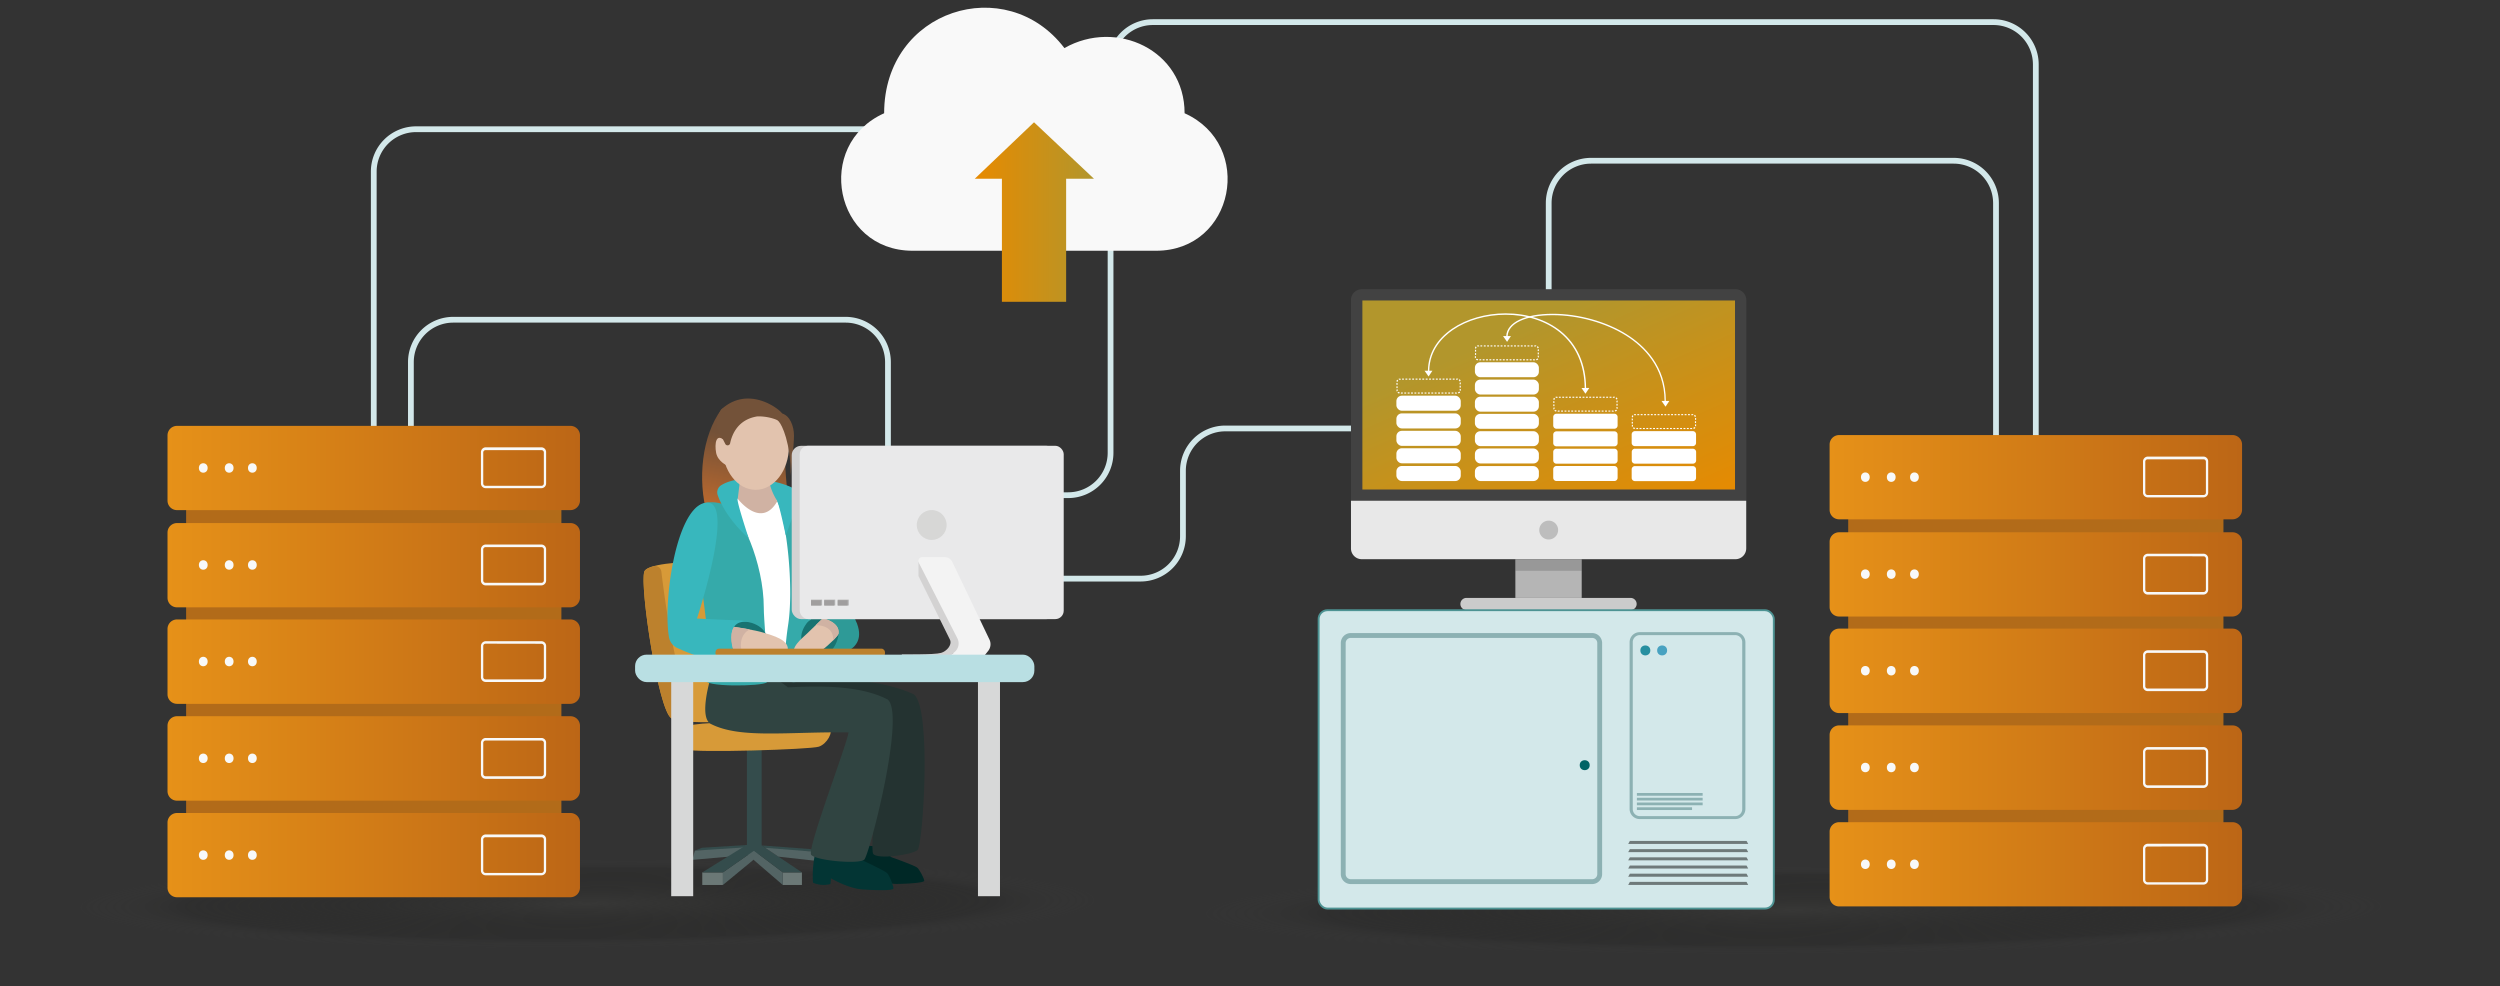 <svg id="a0eaae51-4a3f-484b-9115-8a7d5ef5071e" data-name="Layer 3" xmlns="http://www.w3.org/2000/svg" xmlns:xlink="http://www.w3.org/1999/xlink" viewBox="0 0 1300.02 512.94"><rect x="0" y="0" width="1300.02" height="512.94" fill="#333333" stroke="none"/><defs><style>.a8ae8f8b-c9ff-49eb-a6d9-0519cf66bc5f{fill:url(#f868b07b-520e-405f-8623-65b193160ff3);}.a6ef5ccb-d140-4caf-a87c-3a925940ffc6{fill:url(#ab200161-57e2-4c35-8a50-dd3c18808ac7);}.bdf85471-bf08-48ef-830f-11f84a740834,.f1995c05-9364-413f-9b21-123365c65084{fill:#d3e8ea;}.f5964aad-c295-4db2-8b79-4535c7dac659{fill:#b26b19;}.a75c29ee-db89-46a0-9c9f-b89b7e826222{fill:url(#f0cd0fbc-8e10-4525-b51b-af65a918066f);}.b1b3db93-2fe0-4b94-9c52-c3d15608cc9f{fill:#f8f9f9;}.aaf87377-d441-4298-aa2e-44e86e78e0c9{fill:url(#bea26012-5314-4c87-951a-ba508d6fb908);}.ea69ae86-0f95-4faa-9664-24b5984e6d31{fill:url(#bb838717-ff52-4f8c-9f86-f9cb2fd412d5);}.e83ca719-7ee1-4871-aa18-003ee2985778{fill:url(#a91d9560-d6fa-40a0-9b90-c7f66892036d);}.ab957c9b-7c25-4b8a-8837-353b4b68989f{fill:url(#b8792b23-d561-4df7-9814-16456700d0f9);}.a32e03bb-10a1-405a-9c1a-0f1bd2cca2f2{fill:url(#a73a341e-9365-4cef-9f36-bd7c8de066b5);}.b87c0ced-9cf5-4bc4-bcd1-1f2b615e1d5b{fill:url(#eb0b70ff-b37d-4cf3-829b-447f2f4e8719);}.fd69c299-4bdb-4450-b821-2ec307ace122{fill:url(#a88c2bbf-88ea-4120-a307-d0b3bb9dad2c);}.b7e32bc0-a934-4ebb-914d-2fb1ddc95710{fill:url(#eed4ec5a-7a4c-4ea6-9db6-d4804a956316);}.b69612ce-3f45-4ac9-881a-23edf1459775{fill:url(#acf51b8c-772b-42e9-ac2e-9604cdc63bee);}.e8b9626d-1df5-496a-a251-43bbc1c4c6c3{fill:#f9f9f9;}.bc48b816-4711-4a13-adb1-d1faa335334d,.e8b9626d-1df5-496a-a251-43bbc1c4c6c3,.fe9b81de-e756-457a-b700-c8539d9942ad{fill-rule:evenodd;}.f244273f-51e1-4302-ae57-082b4f6811d2{fill:#d79a38;}.bbe85761-4b97-4bcb-9a46-3a4704c1a93c{fill:#bc812d;}.b4b27333-b534-49dc-b7a3-bc7013b074ef{fill:#344c4c;}.e01734c0-aacc-4b27-89a9-75fb36184784{fill:#6b7876;}.b9c789eb-f281-4720-a08b-ff074eed85c0{fill:#536464;}.b7807564-0c10-4dbf-b70f-918c932bf555{fill:#002826;}.a737c1b7-7c1f-45d8-842b-5eb11938c351{fill:#033534;}.b5da3c6f-f9f2-4549-b1fd-d83c6ea905ff{fill:#243331;}.a126af27-65cc-41fc-bde3-cb5592012cd0{fill:#304441;}.f0257b14-8ec8-4bf9-b746-ed379794ef9a{fill:url(#f7e0c0bc-99d5-4e74-84f2-10d4e23588e5);}.af8e2bc4-8615-4008-afbd-2d4baec6e819,.bc48b816-4711-4a13-adb1-d1faa335334d{fill:#fff;}.e779952a-67d9-4dfe-970f-e0fc0c9992b1{fill:#35aaaa;}.b1224186-021d-49dd-88c1-44197cd17894{fill:#2e9a97;}.a272865f-b124-455d-b57e-cc6eaaebc358{fill:#38b7bd;}.a41c3d5c-c14d-4a96-8c8b-73619b2847a5{fill:#d0b2a3;}.b304fb72-e2b2-46b3-ab21-642a7f18172c{fill:#e2c3ae;}.a40e41ae-4efd-409f-bee1-fc62e1ddb4a8{fill:#187371;}.b5d55138-4ef0-4fc3-ba43-eba095c9b8ad{fill:#735239;}.a6e47cb3-7a1e-409d-9e77-2254888107cf{fill:#d3d2d2;}.a4fd85e8-64c6-40bd-b18f-7fe28a3a798d{fill:#e9e9ea;}.bfe389bc-9d52-4f51-b157-5c19226a8613{fill:#f3f3f3;}.abcf7aba-87d4-4722-b834-35e2c0e913d5{fill:#d7d7d6;}.baed184f-d728-4f45-b2ca-78ef3a0e4d07{fill:#b2b2b2;}.a2f6d203-ac28-4256-9d86-343d80c5ce1c{fill:#a09e9e;}.e9027a9d-bda2-4060-b0a7-156811d79ff5{fill:#d7d8d8;}.ae39df50-5c04-42ba-8fb5-04915fcbcaaf{fill:#b9dfe3;}.b4a8bccb-93f5-44a8-8358-ca7397a47fd0{fill:#424242;}.b979114d-7356-4e3b-83ec-2bf9167d72fa{fill:url(#a9724a57-23d3-4202-9a10-a5502f66a6de);}.b4ea0408-9b51-40f9-aeea-a14e6471bf19{fill:#b5b5b5;}.a428d48c-369a-464a-b71f-a510fb717497{fill:#cbcbcb;}.a1d8b5d1-d390-432c-bab3-f9aca806cb87{opacity:0.2;}.a5120e5f-3b45-4d5f-8c1a-e6ff619253dd{fill:#212121;}.b3db2507-c126-45e3-b3bc-daf40b651faf{fill:#e8e8e8;}.ac324ece-c5dc-4bfc-8aff-f1803d6ed9ad{fill:#bdbdbd;}.a50db2ef-cbb8-47f5-8f36-c2aa8b66f7f1{fill:#e8eeef;}.f1995c05-9364-413f-9b21-123365c65084{stroke:#4d9393;stroke-miterlimit:10;}.be2c2122-d85c-42c6-9617-a13ee5a0e98c{fill:#8cb1b3;}.a1577b09-fac3-46d8-8d7a-7ae319b29e96{fill:#48a2c1;}.e2dcedfb-e2a6-46aa-980b-1cc38f95e481{fill:#006466;}.b8db4203-25ce-4128-b9fe-5da54c3248fd{fill:#278fa0;}.fd1624e3-c4be-4915-bbf9-9faf293254dd{fill:#6f7a7a;}.fe9b81de-e756-457a-b700-c8539d9942ad{fill:url(#afb6fc42-199e-4768-b19b-c4bbfc83c12d);}</style><radialGradient id="f868b07b-520e-405f-8623-65b193160ff3" cx="923.44" cy="1794.97" r="122.7" gradientTransform="matrix(3.21, -0.02, 0, 0.24, -2031.59, 60.91)" gradientUnits="userSpaceOnUse"><stop offset="0" stop-color="#373736"/><stop offset="0.62" stop-color="#232322" stop-opacity="0.26"/><stop offset="0.78" stop-color="#484847" stop-opacity="0"/></radialGradient><radialGradient id="ab200161-57e2-4c35-8a50-dd3c18808ac7" cx="699.87" cy="1762.64" r="122.7" gradientTransform="matrix(2.77, -0.02, 0, 0.24, -1633.19, 60.91)" xlink:href="#f868b07b-520e-405f-8623-65b193160ff3"/><linearGradient id="f0cd0fbc-8e10-4525-b51b-af65a918066f" x1="87.12" y1="1064.91" x2="301.59" y2="1064.91" gradientTransform="matrix(1, 0, 0, -1, 0, 1358.81)" gradientUnits="userSpaceOnUse"><stop offset="0" stop-color="#e69118"/><stop offset="1" stop-color="#bc6616"/></linearGradient><linearGradient id="bea26012-5314-4c87-951a-ba508d6fb908" x1="87.12" y1="1014.75" x2="301.59" y2="1014.75" xlink:href="#f0cd0fbc-8e10-4525-b51b-af65a918066f"/><linearGradient id="bb838717-ff52-4f8c-9f86-f9cb2fd412d5" x1="87.12" y1="1115.46" x2="301.59" y2="1115.46" xlink:href="#f0cd0fbc-8e10-4525-b51b-af65a918066f"/><linearGradient id="a91d9560-d6fa-40a0-9b90-c7f66892036d" x1="87.12" y1="964.42" x2="301.59" y2="964.42" xlink:href="#f0cd0fbc-8e10-4525-b51b-af65a918066f"/><linearGradient id="b8792b23-d561-4df7-9814-16456700d0f9" x1="87.12" y1="914.15" x2="301.59" y2="914.15" xlink:href="#f0cd0fbc-8e10-4525-b51b-af65a918066f"/><linearGradient id="a73a341e-9365-4cef-9f36-bd7c8de066b5" x1="951.41" y1="1060.13" x2="1165.88" y2="1060.13" xlink:href="#f0cd0fbc-8e10-4525-b51b-af65a918066f"/><linearGradient id="eb0b70ff-b37d-4cf3-829b-447f2f4e8719" x1="951.41" y1="1009.97" x2="1165.88" y2="1009.97" xlink:href="#f0cd0fbc-8e10-4525-b51b-af65a918066f"/><linearGradient id="a88c2bbf-88ea-4120-a307-d0b3bb9dad2c" x1="951.41" y1="1110.68" x2="1165.88" y2="1110.68" xlink:href="#f0cd0fbc-8e10-4525-b51b-af65a918066f"/><linearGradient id="eed4ec5a-7a4c-4ea6-9db6-d4804a956316" x1="951.41" y1="959.64" x2="1165.88" y2="959.64" xlink:href="#f0cd0fbc-8e10-4525-b51b-af65a918066f"/><linearGradient id="acf51b8c-772b-42e9-ac2e-9604cdc63bee" x1="951.41" y1="909.37" x2="1165.88" y2="909.37" xlink:href="#f0cd0fbc-8e10-4525-b51b-af65a918066f"/><linearGradient id="f7e0c0bc-99d5-4e74-84f2-10d4e23588e5" x1="385.55" y1="267.29" x2="393.7" y2="229.26" gradientUnits="userSpaceOnUse"><stop offset="0" stop-color="#bb692e"/><stop offset="1" stop-color="#735138"/></linearGradient><linearGradient id="a9724a57-23d3-4202-9a10-a5502f66a6de" x1="840.39" y1="285.37" x2="790.06" y2="170.55" gradientUnits="userSpaceOnUse"><stop offset="0" stop-color="#e78a00"/><stop offset="1" stop-color="#b2962c"/></linearGradient><linearGradient id="afb6fc42-199e-4768-b19b-c4bbfc83c12d" x1="506.9" y1="110.27" x2="568.85" y2="110.27" xlink:href="#a9724a57-23d3-4202-9a10-a5502f66a6de"/></defs><title>MultistackELK02</title><polygon class="a8ae8f8b-c9ff-49eb-a6d9-0519cf66bc5f" points="1300.02 512.94 585.73 512.94 630.88 434.92 1254.87 434.92 1300.02 512.94"/><polygon class="a6ef5ccb-d140-4caf-a87c-3a925940ffc6" points="625.47 508.94 8.49 508.94 47.48 430.92 586.48 430.92 625.47 508.94"/><path class="bdf85471-bf08-48ef-830f-11f84a740834" d="M195.86,238.64h-3V89.2a23.52,23.52,0,0,1,23.5-23.5H476.72v3H216.36a20.52,20.52,0,0,0-20.5,20.5Z"/><path class="bdf85471-bf08-48ef-830f-11f84a740834" d="M555.5,259H537.88v-3H555.5a20.53,20.53,0,0,0,20.5-20.5V120.27h3V235.52A23.53,23.53,0,0,1,555.5,259Z"/><path class="bdf85471-bf08-48ef-830f-11f84a740834" d="M1060.14,243.35h-3V33.51a20.52,20.52,0,0,0-20.5-20.5H599.5A20.52,20.52,0,0,0,579,33.51V50.4h-3V33.51A23.52,23.52,0,0,1,599.5,10h437.14a23.52,23.52,0,0,1,23.5,23.5Z"/><path class="bdf85471-bf08-48ef-830f-11f84a740834" d="M1039.43,249h-3V105.59a20.52,20.52,0,0,0-20.5-20.5H827.34a20.53,20.53,0,0,0-20.5,20.5V223h-3V105.59a23.53,23.53,0,0,1,23.5-23.5h188.59a23.53,23.53,0,0,1,23.5,23.5Z"/><path class="bdf85471-bf08-48ef-830f-11f84a740834" d="M593.14,302.39H537.88v-3h55.26a20.52,20.52,0,0,0,20.5-20.5V244.8a23.53,23.53,0,0,1,23.5-23.5H729v3H637.14a20.52,20.52,0,0,0-20.5,20.5v34.09A23.53,23.53,0,0,1,593.14,302.39Z"/><path class="bdf85471-bf08-48ef-830f-11f84a740834" d="M463.25,246.22h-3V188.27a20.53,20.53,0,0,0-20.5-20.5H235.67a20.52,20.52,0,0,0-20.5,20.5v46.59h-3V188.27a23.53,23.53,0,0,1,23.5-23.5H439.75a23.54,23.54,0,0,1,23.5,23.5Z"/><rect class="f5964aad-c295-4db2-8b79-4535c7dac659" x="96.79" y="258" width="195.13" height="172.12"/><path class="a75c29ee-db89-46a0-9c9f-b89b7e826222" d="M296.59,315.82H92a4.94,4.94,0,0,1-4.89-5V277A4.94,4.94,0,0,1,92,272H296.7a4.94,4.94,0,0,1,4.89,5v33.78A5.11,5.11,0,0,1,296.59,315.82Z"/><ellipse class="b1b3db93-2fe0-4b94-9c52-c3d15608cc9f" cx="119.17" cy="293.79" rx="2.28" ry="2.46"/><ellipse class="b1b3db93-2fe0-4b94-9c52-c3d15608cc9f" cx="131.23" cy="293.79" rx="2.28" ry="2.46"/><path class="b1b3db93-2fe0-4b94-9c52-c3d15608cc9f" d="M281.6,304.41H252.48a2.48,2.48,0,0,1-2.39-2.57v-16.1a2.55,2.55,0,0,1,2.39-2.58H281.6a2.48,2.48,0,0,1,2.39,2.58v16.1A2.55,2.55,0,0,1,281.6,304.41Zm-29.12-19.9a1.22,1.22,0,0,0-1.19,1.23v16.1a1.22,1.22,0,0,0,1.19,1.23H281.6a1.23,1.23,0,0,0,1.2-1.23v-16.1a1.23,1.23,0,0,0-1.2-1.23Z"/><path class="aaf87377-d441-4298-aa2e-44e86e78e0c9" d="M296.59,366H92a4.94,4.94,0,0,1-4.89-5V327.12a4.94,4.94,0,0,1,4.89-5H296.7a4.94,4.94,0,0,1,4.89,5v33.77A5.06,5.06,0,0,1,296.59,366Z"/><ellipse class="b1b3db93-2fe0-4b94-9c52-c3d15608cc9f" cx="119.17" cy="344" rx="2.28" ry="2.46"/><ellipse class="b1b3db93-2fe0-4b94-9c52-c3d15608cc9f" cx="131.23" cy="344" rx="2.28" ry="2.46"/><path class="b1b3db93-2fe0-4b94-9c52-c3d15608cc9f" d="M281.6,354.63H252.48a2.48,2.48,0,0,1-2.39-2.57V336a2.55,2.55,0,0,1,2.39-2.57H281.6A2.48,2.48,0,0,1,284,336v16.11A2.48,2.48,0,0,1,281.6,354.63Zm-29.12-19.91a1.22,1.22,0,0,0-1.19,1.23v16.11a1.22,1.22,0,0,0,1.19,1.23H281.6a1.23,1.23,0,0,0,1.2-1.23V336a1.23,1.23,0,0,0-1.2-1.23Z"/><path class="ea69ae86-0f95-4faa-9664-24b5984e6d31" d="M296.59,265.27H92a4.94,4.94,0,0,1-4.89-5V226.46a4.94,4.94,0,0,1,4.89-5H296.7a4.94,4.94,0,0,1,4.89,5v33.78A5,5,0,0,1,296.59,265.27Z"/><ellipse class="b1b3db93-2fe0-4b94-9c52-c3d15608cc9f" cx="119.17" cy="243.35" rx="2.28" ry="2.46"/><ellipse class="b1b3db93-2fe0-4b94-9c52-c3d15608cc9f" cx="131.23" cy="243.35" rx="2.28" ry="2.46"/><path class="b1b3db93-2fe0-4b94-9c52-c3d15608cc9f" d="M281.6,253.86H252.48a2.48,2.48,0,0,1-2.39-2.57v-16.1a2.55,2.55,0,0,1,2.39-2.58H281.6a2.48,2.48,0,0,1,2.39,2.58v16.1A2.48,2.48,0,0,1,281.6,253.86Zm-29.12-19.79a1.22,1.22,0,0,0-1.19,1.23v16.1a1.22,1.22,0,0,0,1.19,1.23H281.6a1.23,1.23,0,0,0,1.2-1.23V235.3a1.23,1.23,0,0,0-1.2-1.23Z"/><path class="e83ca719-7ee1-4871-aa18-003ee2985778" d="M296.59,416.36H92a4.94,4.94,0,0,1-4.89-5V377.44a4.94,4.94,0,0,1,4.89-5H296.7a4.94,4.94,0,0,1,4.89,5v33.78A5.13,5.13,0,0,1,296.59,416.36Z"/><ellipse class="b1b3db93-2fe0-4b94-9c52-c3d15608cc9f" cx="119.17" cy="394.33" rx="2.28" ry="2.46"/><ellipse class="b1b3db93-2fe0-4b94-9c52-c3d15608cc9f" cx="131.23" cy="394.33" rx="2.28" ry="2.46"/><path class="b1b3db93-2fe0-4b94-9c52-c3d15608cc9f" d="M281.6,405H252.48a2.48,2.48,0,0,1-2.39-2.58v-16.1a2.55,2.55,0,0,1,2.39-2.57H281.6a2.47,2.47,0,0,1,2.39,2.57v16.1A2.48,2.48,0,0,1,281.6,405Zm-29.12-19.91a1.22,1.22,0,0,0-1.19,1.23v16.1a1.22,1.22,0,0,0,1.19,1.23H281.6a1.23,1.23,0,0,0,1.2-1.23v-16.1a1.23,1.23,0,0,0-1.2-1.23Z"/><path class="ab957c9b-7c25-4b8a-8837-353b4b68989f" d="M296.59,466.58H92a4.94,4.94,0,0,1-4.89-5V427.77a4.94,4.94,0,0,1,4.89-5H296.7a4.94,4.94,0,0,1,4.89,5v33.78A5,5,0,0,1,296.59,466.58Z"/><ellipse class="b1b3db93-2fe0-4b94-9c52-c3d15608cc9f" cx="119.17" cy="444.66" rx="2.28" ry="2.46"/><ellipse class="b1b3db93-2fe0-4b94-9c52-c3d15608cc9f" cx="131.23" cy="444.66" rx="2.28" ry="2.46"/><path class="b1b3db93-2fe0-4b94-9c52-c3d15608cc9f" d="M281.6,455.17H252.48a2.48,2.48,0,0,1-2.39-2.57V436.49a2.55,2.55,0,0,1,2.39-2.57H281.6a2.48,2.48,0,0,1,2.39,2.57V452.6A2.48,2.48,0,0,1,281.6,455.17Zm-29.12-19.79a1.21,1.21,0,0,0-1.19,1.23v16.1a1.22,1.22,0,0,0,1.19,1.23H281.6a1.23,1.23,0,0,0,1.2-1.23v-16.1a1.22,1.22,0,0,0-1.2-1.23Z"/><ellipse class="b1b3db93-2fe0-4b94-9c52-c3d15608cc9f" cx="105.7" cy="293.79" rx="2.28" ry="2.46"/><ellipse class="b1b3db93-2fe0-4b94-9c52-c3d15608cc9f" cx="105.7" cy="344" rx="2.28" ry="2.46"/><ellipse class="b1b3db93-2fe0-4b94-9c52-c3d15608cc9f" cx="105.7" cy="243.35" rx="2.28" ry="2.46"/><ellipse class="b1b3db93-2fe0-4b94-9c52-c3d15608cc9f" cx="105.7" cy="394.33" rx="2.28" ry="2.46"/><ellipse class="b1b3db93-2fe0-4b94-9c52-c3d15608cc9f" cx="105.7" cy="444.66" rx="2.28" ry="2.46"/><rect class="f5964aad-c295-4db2-8b79-4535c7dac659" x="961.08" y="262.78" width="195.13" height="172.12"/><path class="a32e03bb-10a1-405a-9c1a-0f1bd2cca2f2" d="M1160.88,320.6H956.3a4.94,4.94,0,0,1-4.89-5V281.79a4.94,4.94,0,0,1,4.89-5H1161a4.94,4.94,0,0,1,4.89,5v33.77A5.11,5.11,0,0,1,1160.88,320.6Z"/><ellipse class="b1b3db93-2fe0-4b94-9c52-c3d15608cc9f" cx="983.46" cy="298.56" rx="2.28" ry="2.46"/><ellipse class="b1b3db93-2fe0-4b94-9c52-c3d15608cc9f" cx="995.52" cy="298.56" rx="2.28" ry="2.46"/><path class="b1b3db93-2fe0-4b94-9c52-c3d15608cc9f" d="M1145.89,309.19h-29.12a2.48,2.48,0,0,1-2.39-2.57V290.51a2.55,2.55,0,0,1,2.39-2.57h29.12a2.48,2.48,0,0,1,2.39,2.57v16.11A2.55,2.55,0,0,1,1145.89,309.19Zm-29.12-19.91a1.23,1.23,0,0,0-1.2,1.23v16.11a1.23,1.23,0,0,0,1.2,1.23h29.12a1.22,1.22,0,0,0,1.19-1.23V290.51a1.22,1.22,0,0,0-1.19-1.23Z"/><path class="b87c0ced-9cf5-4bc4-bcd1-1f2b615e1d5b" d="M1160.88,370.81H956.3a4.94,4.94,0,0,1-4.89-5V331.89a4.94,4.94,0,0,1,4.89-5H1161a4.94,4.94,0,0,1,4.89,5v33.78A5.05,5.05,0,0,1,1160.88,370.81Z"/><ellipse class="b1b3db93-2fe0-4b94-9c52-c3d15608cc9f" cx="983.46" cy="348.78" rx="2.28" ry="2.46"/><ellipse class="b1b3db93-2fe0-4b94-9c52-c3d15608cc9f" cx="995.52" cy="348.78" rx="2.28" ry="2.46"/><path class="b1b3db93-2fe0-4b94-9c52-c3d15608cc9f" d="M1145.89,359.4h-29.12a2.47,2.47,0,0,1-2.39-2.57v-16.1a2.55,2.55,0,0,1,2.39-2.57h29.12a2.47,2.47,0,0,1,2.39,2.57v16.1A2.47,2.47,0,0,1,1145.89,359.4Zm-29.12-19.9a1.23,1.23,0,0,0-1.2,1.23v16.1a1.23,1.23,0,0,0,1.2,1.23h29.12a1.22,1.22,0,0,0,1.19-1.23v-16.1a1.22,1.22,0,0,0-1.19-1.23Z"/><path class="fd69c299-4bdb-4450-b821-2ec307ace122" d="M1160.88,270.05H956.3a4.94,4.94,0,0,1-4.89-5V231.24a4.94,4.94,0,0,1,4.89-5H1161a4.94,4.94,0,0,1,4.89,5V265A5,5,0,0,1,1160.88,270.05Z"/><ellipse class="b1b3db93-2fe0-4b94-9c52-c3d15608cc9f" cx="983.46" cy="248.13" rx="2.28" ry="2.46"/><ellipse class="b1b3db93-2fe0-4b94-9c52-c3d15608cc9f" cx="995.52" cy="248.13" rx="2.28" ry="2.46"/><path class="b1b3db93-2fe0-4b94-9c52-c3d15608cc9f" d="M1145.89,258.64h-29.12a2.48,2.48,0,0,1-2.39-2.57V240a2.55,2.55,0,0,1,2.39-2.57h29.12a2.48,2.48,0,0,1,2.39,2.57v16.11A2.48,2.48,0,0,1,1145.89,258.64Zm-29.12-19.8a1.23,1.23,0,0,0-1.2,1.23v16.11a1.23,1.23,0,0,0,1.2,1.23h29.12a1.22,1.22,0,0,0,1.19-1.23V240.07a1.22,1.22,0,0,0-1.19-1.23Z"/><path class="b7e32bc0-a934-4ebb-914d-2fb1ddc95710" d="M1160.88,421.14H956.3a4.94,4.94,0,0,1-4.89-5V382.22a4.94,4.94,0,0,1,4.89-5H1161a4.94,4.94,0,0,1,4.89,5V416A5.13,5.13,0,0,1,1160.88,421.14Z"/><ellipse class="b1b3db93-2fe0-4b94-9c52-c3d15608cc9f" cx="983.46" cy="399.11" rx="2.28" ry="2.46"/><ellipse class="b1b3db93-2fe0-4b94-9c52-c3d15608cc9f" cx="995.52" cy="399.11" rx="2.28" ry="2.46"/><path class="b1b3db93-2fe0-4b94-9c52-c3d15608cc9f" d="M1145.89,409.73h-29.12a2.48,2.48,0,0,1-2.39-2.57V391.05a2.55,2.55,0,0,1,2.39-2.57h29.12a2.48,2.48,0,0,1,2.39,2.57v16.11A2.48,2.48,0,0,1,1145.89,409.73Zm-29.12-19.91a1.23,1.23,0,0,0-1.2,1.23v16.11a1.23,1.23,0,0,0,1.2,1.23h29.12a1.22,1.22,0,0,0,1.19-1.23V391.05a1.22,1.22,0,0,0-1.19-1.23Z"/><path class="b69612ce-3f45-4ac9-881a-23edf1459775" d="M1160.88,471.35H956.3a4.94,4.94,0,0,1-4.89-5V432.55a4.94,4.94,0,0,1,4.89-5H1161a4.94,4.94,0,0,1,4.89,5v33.77A5,5,0,0,1,1160.88,471.35Z"/><ellipse class="b1b3db93-2fe0-4b94-9c52-c3d15608cc9f" cx="983.46" cy="449.43" rx="2.28" ry="2.46"/><ellipse class="b1b3db93-2fe0-4b94-9c52-c3d15608cc9f" cx="995.52" cy="449.43" rx="2.28" ry="2.46"/><path class="b1b3db93-2fe0-4b94-9c52-c3d15608cc9f" d="M1145.89,460h-29.12a2.48,2.48,0,0,1-2.39-2.58v-16.1a2.55,2.55,0,0,1,2.39-2.57h29.12a2.48,2.48,0,0,1,2.39,2.57v16.1A2.48,2.48,0,0,1,1145.89,460Zm-29.12-19.8a1.23,1.23,0,0,0-1.2,1.23v16.11a1.23,1.23,0,0,0,1.2,1.23h29.12a1.22,1.22,0,0,0,1.19-1.23V441.38a1.22,1.22,0,0,0-1.19-1.23Z"/><ellipse class="b1b3db93-2fe0-4b94-9c52-c3d15608cc9f" cx="969.99" cy="298.56" rx="2.28" ry="2.46"/><ellipse class="b1b3db93-2fe0-4b94-9c52-c3d15608cc9f" cx="969.99" cy="348.78" rx="2.28" ry="2.46"/><ellipse class="b1b3db93-2fe0-4b94-9c52-c3d15608cc9f" cx="969.99" cy="248.13" rx="2.28" ry="2.46"/><ellipse class="b1b3db93-2fe0-4b94-9c52-c3d15608cc9f" cx="969.99" cy="399.11" rx="2.28" ry="2.46"/><ellipse class="b1b3db93-2fe0-4b94-9c52-c3d15608cc9f" cx="969.99" cy="449.43" rx="2.28" ry="2.46"/><path class="e8b9626d-1df5-496a-a251-43bbc1c4c6c3" d="M616,58.89C616,26.06,580.51,9.64,553.5,25c-30.19-39.72-93.74-20.13-93.74,33.89-36.54,16.42-25.95,71.5,14.83,71.5H601.17C642,130.39,652.54,75.31,616,58.89Z"/><path class="f244273f-51e1-4302-ae57-082b4f6811d2" d="M349.06,373.43c-6.75-4.32-16.45-68.67-14-76.19s65-6.25,69.87-.91,4,70.49.68,74.51S355.82,377.75,349.06,373.43Z"/><path class="bbe85761-4b97-4bcb-9a46-3a4704c1a93c" d="M349.06,373.46c-6.75-4.32-16.45-68.67-14-76.19.36-1.12,2.06-2,4.71-2.79a3.28,3.28,0,0,1,4.15,2.77c2.22,18.58,6.62,48.28,15.21,73.52a3.27,3.27,0,0,1-3.44,4.31C352.57,374.73,350.23,374.2,349.06,373.46Z"/><rect class="b4b27333-b534-49dc-b7a3-bc7013b074ef" x="388.4" y="384.8" width="7.67" height="59.33"/><path class="f244273f-51e1-4302-ae57-082b4f6811d2" d="M357,378.07c4.21-4.41,72.52-1.52,74.45.49s-1.26,8.21-5.63,9.71-64.61,3.31-68.82,1.5S352.81,382.49,357,378.07Z"/><rect class="e01734c0-aacc-4b27-89a9-75fb36184784" x="407.06" y="453.65" width="9.94" height="6.54"/><polygon class="b9c789eb-f281-4720-a08b-ff074eed85c0" points="388.4 444.13 407.06 460.19 407.06 453.65 388.4 439.62 388.4 444.13"/><polygon class="b4b27333-b534-49dc-b7a3-bc7013b074ef" points="396.07 439.62 417 453.65 407.06 453.65 388.4 439.62 396.07 439.62"/><polygon class="b4b27333-b534-49dc-b7a3-bc7013b074ef" points="421.19 441.52 396.07 439.62 399.67 442.04 424.69 443.03 421.19 441.52"/><polygon class="b9c789eb-f281-4720-a08b-ff074eed85c0" points="424.69 443.03 397.95 440.88 404.78 445.46 425.83 447.82 424.69 443.03"/><polygon class="b4b27333-b534-49dc-b7a3-bc7013b074ef" points="365.08 440.83 396.07 438.93 392.18 441.35 361.31 442.35 365.08 440.83"/><polygon class="b9c789eb-f281-4720-a08b-ff074eed85c0" points="361.31 442.35 394.04 440.19 386.67 444.77 360.07 447.13 361.31 442.35"/><rect class="e01734c0-aacc-4b27-89a9-75fb36184784" x="365.19" y="453.65" width="10.73" height="6.54" transform="translate(741.11 913.84) rotate(-180)"/><polygon class="b9c789eb-f281-4720-a08b-ff074eed85c0" points="391.93 447 375.92 460.19 375.92 453.65 391.93 442.49 391.93 447"/><polygon class="b4b27333-b534-49dc-b7a3-bc7013b074ef" points="387.78 439.62 365.19 453.65 375.92 453.65 396.06 439.62 387.78 439.62"/><path class="b7807564-0c10-4dbf-b70f-918c932bf555" d="M460.13,440.87s2.15,4.48,3.7,5,12,4.28,13.22,5.39,3.54,5.68,3.56,6.73-7.79,1.57-14.25,1.66-14.81-3.84-14.81-3.84l.05,2.61a12.12,12.12,0,0,1-7.94.12c-.48-.75-2.07-14.88,1.4-17.49S460.13,440.87,460.13,440.87Z"/><path class="a737c1b7-7c1f-45d8-842b-5eb11938c351" d="M443.5,440.75s1.91,5.25,3.58,6,13,6,14.27,7.34,3.33,6.73,3.23,7.92-9,1-16.25.49-16.23-5.75-16.23-5.75l-.25,2.94a13.72,13.72,0,0,1-9-.64c-.45-.89-.6-16.93,3.62-19.53S443.5,440.75,443.5,440.75Z"/><polygon class="f244273f-51e1-4302-ae57-082b4f6811d2" points="468.93 376.84 418.15 373.43 414.39 376.84 460.12 378.08 468.93 376.84"/><path class="b5da3c6f-f9f2-4549-b1fd-d83c6ea905ff" d="M385.09,355.2l-1.53,17.52c-9.24-3,53.21,11,75.54,3.69,0,4.31-7.27,64.59-5,67.63s20.47.48,23.12-2.11,7.46-73.14-2-80.86c-13.65-6.37-35.74-9.08-54.3-8C409.76,342.31,385.09,355.2,385.09,355.2Z"/><path class="a126af27-65cc-41fc-bde3-cb5592012cd0" d="M369.67,352h31.47a46.08,46.08,0,0,1,8.59,5.44c18-.91,37.87-.91,51.86,6.31,9.47,7.72-9.49,80.64-12.14,83.23s-25.37.54-27.65-2.5,19.39-59.32,19.39-63.63c-31.5-.43-56.22,3.43-71.52-4.39C363.07,373.08,369.67,352,369.67,352Z"/><path class="f0257b14-8ec8-4bf9-b746-ed379794ef9a" d="M367.83,267.94c-5.43-18.81-2.61-41.63,7.21-54.9,3.19-4.3,32.7,4.39,32.7,4.39s-.32,42.15,4.45,48.13C409.86,269.18,369.79,270,367.83,267.94Z"/><path class="af8e2bc4-8615-4008-afbd-2d4baec6e819" d="M375.86,258.82c.31-.33,8.85-2.94,17.09-2.18a49,49,0,0,1,16.06,4.7l6.69,85.5H382.65Z"/><path class="e779952a-67d9-4dfe-970f-e0fc0c9992b1" d="M376.79,262.44c-8.14-3-17.19-1.24-18.64,11.22,7.39,28,9.7,52.65,10.81,70.91.52,8.59.76,4.53-1.84,8.84-2.37,4,29.45,3.58,31.61,1.42,1.06-1.11-.54-4.57-.41-8,.45-11.6-1.15-24.35-1.15-30.87C397.17,293,385.23,265.52,376.79,262.44Z"/><path class="b1224186-021d-49dd-88c1-44197cd17894" d="M415.7,263.16c6.07,1.85,30,61.31,30,61.31l-21.57-3.12L414,289.82S403.45,259.24,415.7,263.16Z"/><path class="e779952a-67d9-4dfe-970f-e0fc0c9992b1" d="M404.17,260.58c6.79-1.23,12.76,2.27,14.51,5.87,1.46,2.91,1.85,45.67,4.84,80.39.19,2.2,3.55,6.35-1,6.56-6.4.61-9.65,2.28-13.56.53-1.47-.67-1.09-4.18-1-7.09A169.35,169.35,0,0,1,409.83,325C412.92,304.85,408.91,270,404.17,260.58Z"/><path class="a272865f-b124-455d-b57e-cc6eaaebc358" d="M414.57,260c-1.55,7.3-6,18.32-6,18.32s-3.4-16.27-4.43-17.6c-3.19-5.46-17.6-5.36-20.59-1.24-.51,1.44,5.77,20.38,5.77,20.38s-11.64-9.78-16.06-22.23a4.39,4.39,0,0,1,1.85-5.36c9.88-6,28-2.67,36,.93A6,6,0,0,1,414.57,260Z"/><path class="a41c3d5c-c14d-4a96-8c8b-73619b2847a5" d="M400,250.6a31.7,31.7,0,0,0,4.22,10c-8.44,14.83-20.59-1.23-20.59-1.23l1.24-10.09Z"/><ellipse class="b304fb72-e2b2-46b3-ab21-642a7f18172c" cx="392.95" cy="232.17" rx="17.29" ry="22.54"/><path class="b304fb72-e2b2-46b3-ab21-642a7f18172c" d="M377,229.29c-4.73-4.53-5.45,1.44-4.63,6.07s5.66,6.69,5.66,6.69S376.48,234.85,377,229.29Z"/><path class="a272865f-b124-455d-b57e-cc6eaaebc358" d="M365.94,261.64c18-5.05-3.5,60-3.5,60s17.56.89,20.85.9c4,0,14.9,2.3,14.9,8.06,0,7.85-8.3,13.31-8.3,13.31-11.79,2.42-24.15-.8-37.64-6.93a7.61,7.61,0,0,1-4.37-5.6C344.71,313.36,351.29,265.8,365.94,261.64Z"/><path class="b1224186-021d-49dd-88c1-44197cd17894" d="M445.73,324.47c6.14,16.91-17.48,17-17.48,17l-8.93-17s1.59-3.51,7.75-3.11C438.9,321.94,444.62,322.28,445.73,324.47Z"/><path class="a40e41ae-4efd-409f-bee1-fc62e1ddb4a8" d="M436.1,328.37a15.28,15.28,0,0,1-7.1,12.77c-4.53,2.77-18-5.46-9.68-16.78C424,318,436.1,322.91,436.1,328.37Z"/><path class="a40e41ae-4efd-409f-bee1-fc62e1ddb4a8" d="M398.19,330.61a15.25,15.25,0,0,1-7.11,12.76c-4.53,2.78-13.68-4.34-9.67-16.78C384.69,319.64,398.19,325.15,398.19,330.61Z"/><path class="b304fb72-e2b2-46b3-ab21-642a7f18172c" d="M381.88,338.87c1.16,1.5,24.39,11.21,27.6,0,1.82-6.19-8.23-8.52-12.52-9.9S381.71,326,381.71,326C379.12,330,380.71,337.37,381.88,338.87Z"/><path class="b304fb72-e2b2-46b3-ab21-642a7f18172c" d="M427.87,321.54s-5.7,5.49-8.29,8-9.16,7.5-6,11.41c5.69,7.13,22.2-9.82,22.45-11.33C437,324,429.34,321.77,427.87,321.54Z"/><path class="a41c3d5c-c14d-4a96-8c8b-73619b2847a5" d="M427.85,321.54l-3.69,3.55c3.78,0,9.57,1.51,9,7.94a14.44,14.44,0,0,0,2.85-3.45C436.94,324,429.31,321.77,427.85,321.54Z"/><path class="a41c3d5c-c14d-4a96-8c8b-73619b2847a5" d="M381.88,338.8c.32.42,2.36,1.48,5.2,2.54-3-4-2.52-11.7,2.95-14.06-4.18-.76-8.32-1.32-8.32-1.32C379.12,329.94,380.71,337.31,381.88,338.8Z"/><path class="b5d55138-4ef0-4fc3-ba43-eba095c9b8ad" d="M406.68,215a16.7,16.7,0,0,1,1.86,7.41s-1-2.74-5.67-4.48a26,26,0,0,0-9-1.41c-10,1.57-13.17,9.12-14.2,14a1.34,1.34,0,0,1-2.51.33l-1.27-2.49s-5.84-6.65-1.33-14.66a4.29,4.29,0,0,1,.95-1.17C389.35,200.42,405.25,212.59,406.68,215Z"/><path class="b5d55138-4ef0-4fc3-ba43-eba095c9b8ad" d="M406.68,215c-4.14-1.2-3.13,2.79-1.74,4.16,1.66,1.64,6.35,11.33,6.19,28.17,0,0,1.75-15.71,1.75-20.7S410.81,216.19,406.68,215Z"/><rect class="bbe85761-4b97-4bcb-9a46-3a4704c1a93c" x="372.07" y="337.3" width="88.14" height="4.38" rx="1.82" transform="translate(832.27 678.98) rotate(-180)"/><rect class="a6e47cb3-7a1e-409d-9e77-2254888107cf" x="411.7" y="231.82" width="137.28" height="90.13" rx="4.9"/><rect class="a4fd85e8-64c6-40bd-b18f-7fe28a3a798d" x="415.85" y="231.82" width="137.28" height="90.13" rx="4.38" transform="translate(968.99 553.76) rotate(-180)"/><path class="a6e47cb3-7a1e-409d-9e77-2254888107cf" d="M489.36,339.51c2.8-.81,5.82-4,4.68-6.76l-16.42-33.19V292l22.95,41-2,6.85h-3l-1.6,1.55h-25v-1.09S485.77,340.54,489.36,339.51Z"/><path class="bfe389bc-9d52-4f51-b157-5c19226a8613" d="M491.27,289.72H479.66a2,2,0,0,0-1.82,3l20,39.21a5.79,5.79,0,0,1-1.55,7.21,13.36,13.36,0,0,1-3.32,2.28h18.55l2.26-2.83a5.62,5.62,0,0,0,.79-5.92l-19.35-40.42A4.38,4.38,0,0,0,491.27,289.72Z"/><circle class="abcf7aba-87d4-4722-b834-35e2c0e913d5" cx="484.49" cy="273" r="7.77"/><rect class="baed184f-d728-4f45-b2ca-78ef3a0e4d07" x="435.62" y="311.81" width="5.74" height="3.04" transform="translate(876.97 626.67) rotate(-180)"/><rect class="a2f6d203-ac28-4256-9d86-343d80c5ce1c" x="435.62" y="312.12" width="5.15" height="2.73" transform="translate(876.38 626.98) rotate(-180)"/><rect class="baed184f-d728-4f45-b2ca-78ef3a0e4d07" x="428.59" y="311.81" width="5.74" height="3.04" transform="translate(862.92 626.67) rotate(-180)"/><rect class="a2f6d203-ac28-4256-9d86-343d80c5ce1c" x="428.59" y="312.12" width="5.15" height="2.73" transform="translate(862.34 626.98) rotate(-180)"/><rect class="baed184f-d728-4f45-b2ca-78ef3a0e4d07" x="421.76" y="311.81" width="5.74" height="3.04" transform="translate(849.26 626.67) rotate(-180)"/><rect class="a2f6d203-ac28-4256-9d86-343d80c5ce1c" x="421.76" y="312.12" width="5.15" height="2.73" transform="translate(848.67 626.98) rotate(-180)"/><polygon class="e9027a9d-bda2-4060-b0a7-156811d79ff5" points="520 466.04 520 351.99 508.55 351.99 508.55 466.02 520 466.04"/><polygon class="e9027a9d-bda2-4060-b0a7-156811d79ff5" points="360.47 466.04 360.47 351.99 349.03 351.99 349.03 466.02 360.47 466.04"/><rect class="ae39df50-5c04-42ba-8fb5-04915fcbcaaf" x="330.25" y="340.42" width="207.63" height="14.28" rx="5.96"/><g id="afb99e1c-aa20-4668-b4cc-deac7fce2a0b" data-name="Layer 1-2"><g id="bffb9e9e-1566-45c0-97af-06d52959b3ae" data-name="Group 3178"><g id="a9e20218-c56b-4dac-b66e-87e21da048e5" data-name="Group 3024"><g id="b49d96f6-ae9e-43cd-92d6-be5781503422" data-name="Group 3023"><g id="b09e3ec2-d5ed-4357-b903-31c3f29a4fa1" data-name="Group 3022"><g id="accbd69f-1bcf-4f1a-8883-e7f66ea79631" data-name="Group 2989"><path id="b9898403-0098-4edf-8b38-3e2437338e6f" data-name="Path 9920" class="b4a8bccb-93f5-44a8-8358-ca7397a47fd0" d="M908.08,260.4V156a5.62,5.62,0,0,0-5.6-5.6H708.12a5.62,5.62,0,0,0-5.6,5.6V260.36H908.08Z"/></g><g id="f0f7613a-62fb-4964-9143-dbad1c668798" data-name="Group 2990"><rect id="a8e3f473-2f96-4bba-82ec-b29d374a4fa5" data-name="Rectangle 3072" class="b979114d-7356-4e3b-83ec-2bf9167d72fa" x="708.45" y="156.25" width="193.77" height="98.3"/></g><g id="bf022aac-e0fa-4a8c-9dd5-7975ca0501df" data-name="Group 2992"><path id="bb665381-134a-4a79-9738-493a38d61cd4" data-name="Path 9921" class="b4ea0408-9b51-40f9-aeea-a14e6471bf19" d="M788,290.87h34.5v20.05H788Z"/></g><g id="a2cd7d4e-f992-4093-89e9-8ea81f7d6141" data-name="Group 2993"><path id="bc4bd4f5-5877-4da0-9f3f-ff18cdc1c5a9" data-name="Path 9922" class="a428d48c-369a-464a-b71f-a510fb717497" d="M847.89,310.92H762.6a3.15,3.15,0,1,0-.07,6.3h85.36a3.15,3.15,0,0,0,.07-6.3Z"/></g><g id="a958ee87-a9df-4ad1-bba6-9b6aa600f109" data-name="Group 2994" class="a1d8b5d1-d390-432c-bab3-f9aca806cb87"><rect id="f57ba1ed-24e8-42e8-94bb-28a55db3d5d9" data-name="Rectangle 3074" class="a5120e5f-3b45-4d5f-8c1a-e6ff619253dd" x="788.03" y="290.87" width="34.51" height="5.93"/></g><g id="a45cf489-6299-44c2-bfc6-d349191746be" data-name="Group 2996"><path id="a2aa0baf-12c8-4d8f-b1a8-84a374f2569c" data-name="Path 9923" class="b3db2507-c126-45e3-b3bc-daf40b651faf" d="M702.52,260.4v24.8a5.61,5.61,0,0,0,5.6,5.59H902.46a5.61,5.61,0,0,0,5.59-5.59V260.4Z"/></g><g id="f7bddb5d-a310-4d64-9cc9-6bf3f9244c52" data-name="Group 3021"><path id="b9eeac45-e6d1-4b47-b281-a78e3da19ca8" data-name="Path 9927" class="ac324ece-c5dc-4bfc-8aff-f1803d6ed9ad" d="M810.23,275.63a4.9,4.9,0,1,1-4.89-4.89h0a4.88,4.88,0,0,1,4.89,4.88Z"/></g><g id="eff6a6db-a655-4ebc-8c1a-f0a3cd43973a" data-name="Group 2534"><g id="fe7133b4-2ae4-46e5-881d-9d92128afbde" data-name="Rectangle 2837"><rect class="af8e2bc4-8615-4008-afbd-2d4baec6e819" x="726.13" y="224.03" width="33.48" height="7.84" rx="2.84"/></g><g id="af95d20f-962d-41a7-b922-aaa45be246cd" data-name="Rectangle 2838"><rect class="af8e2bc4-8615-4008-afbd-2d4baec6e819" x="726.13" y="233.09" width="33.48" height="7.84" rx="2.84"/></g><g id="b220762a-f919-4c74-ae9e-bd6efed5594a" data-name="Rectangle 2839"><rect class="af8e2bc4-8615-4008-afbd-2d4baec6e819" x="726.13" y="242.31" width="33.48" height="7.84" rx="2.84"/></g><g id="f3c79630-c1df-4a4c-af5a-2fc45d84f356" data-name="Rectangle 2840"><rect class="af8e2bc4-8615-4008-afbd-2d4baec6e819" x="726.13" y="214.96" width="33.48" height="7.84" rx="2.84"/></g><g id="e12cb338-43e7-4a4e-8216-31601a57a351" data-name="Rectangle 2841"><rect class="af8e2bc4-8615-4008-afbd-2d4baec6e819" x="726.13" y="205.76" width="33.48" height="7.84" rx="2.84"/></g><g id="f355ebda-bc82-422f-ae10-6b1db5a25795" data-name="Rectangle 2842"><rect class="af8e2bc4-8615-4008-afbd-2d4baec6e819" x="753.09" y="204.1" width="0.98" height="0.58"/></g><g id="b4b07abc-cbc9-41cd-b743-b0eb4bbe9de8" data-name="Rectangle 2843"><rect class="af8e2bc4-8615-4008-afbd-2d4baec6e819" x="754.84" y="204.1" width="0.98" height="0.58"/></g><g id="a26858f2-544b-488f-bf5c-2581c9beab36" data-name="Path 9346"><path class="bc48b816-4711-4a13-adb1-d1faa335334d" d="M757.66,204.67l-.24-.57h-.84l0,.58Z"/></g><g id="ba337e0e-dfe2-4ad2-8b59-5f096bbb729f" data-name="Rectangle 2844"><rect class="af8e2bc4-8615-4008-afbd-2d4baec6e819" x="747.82" y="204.1" width="0.98" height="0.58"/></g><g id="e18644c6-e508-462d-a6ba-f97102844bbf" data-name="Rectangle 2845"><rect class="af8e2bc4-8615-4008-afbd-2d4baec6e819" x="749.58" y="204.1" width="0.98" height="0.58"/></g><g id="b1bd0351-1e0f-45b8-92b7-a90966c3ca2e" data-name="Rectangle 2846"><rect class="af8e2bc4-8615-4008-afbd-2d4baec6e819" x="751.32" y="204.1" width="0.98" height="0.58"/></g><g id="bd04a5bb-b0a0-4bc6-b830-3bc3ba353c00" data-name="Rectangle 2847"><rect class="af8e2bc4-8615-4008-afbd-2d4baec6e819" x="742.56" y="204.1" width="0.98" height="0.58"/></g><g id="e6d5261f-c137-446b-b512-3783ee374211" data-name="Rectangle 2848"><rect class="af8e2bc4-8615-4008-afbd-2d4baec6e819" x="744.31" y="204.1" width="0.98" height="0.58"/></g><g id="addb648c-f833-49bb-ae48-59345e5156da" data-name="Rectangle 2849"><rect class="af8e2bc4-8615-4008-afbd-2d4baec6e819" x="746.06" y="204.1" width="0.98" height="0.58"/></g><g id="b4f69e4c-54f7-4f37-ba66-9f892d809456" data-name="Rectangle 2850"><rect class="af8e2bc4-8615-4008-afbd-2d4baec6e819" x="737.28" y="204.1" width="0.98" height="0.58"/></g><g id="a942fbe5-1fe9-4158-8710-03a4c70fa61d" data-name="Rectangle 2851"><rect class="af8e2bc4-8615-4008-afbd-2d4baec6e819" x="739.03" y="204.1" width="0.98" height="0.58"/></g><g id="b17141ef-a82f-4611-a6a6-ca99b10f7810" data-name="Rectangle 2852"><rect class="af8e2bc4-8615-4008-afbd-2d4baec6e819" x="740.79" y="204.1" width="0.98" height="0.58"/></g><g id="b7165990-5222-46a2-a4e6-f2a858b7d8d2" data-name="Rectangle 2853"><rect class="af8e2bc4-8615-4008-afbd-2d4baec6e819" x="732.01" y="204.1" width="0.98" height="0.58"/></g><g id="b50264ea-9a62-4140-95d5-045f330f1e41" data-name="Rectangle 2854"><rect class="af8e2bc4-8615-4008-afbd-2d4baec6e819" x="733.76" y="204.1" width="0.98" height="0.58"/></g><g id="ab05085a-7709-4d9c-887b-5a8b4de46271" data-name="Rectangle 2855"><rect class="af8e2bc4-8615-4008-afbd-2d4baec6e819" x="735.51" y="204.1" width="0.98" height="0.58"/></g><g id="f26a339d-8281-46a1-ab9f-82261aa30535" data-name="Path 9347"><path class="bc48b816-4711-4a13-adb1-d1faa335334d" d="M727.61,204.62l.32-.55a1.32,1.32,0,0,1-.77-.32l-.47.47A1.6,1.6,0,0,0,727.61,204.62Z"/></g><g id="b5223ef1-7e38-4824-8207-7745e02c672a" data-name="Path 9348"><path class="bc48b816-4711-4a13-adb1-d1faa335334d" d="M729.47,204.67v-.57h-.86l-.18.57Z"/></g><g id="e6c7ab0e-2a0d-4489-978f-a8eff080f3ac" data-name="Rectangle 2856"><rect class="af8e2bc4-8615-4008-afbd-2d4baec6e819" x="730.24" y="204.1" width="0.98" height="0.58"/></g><g id="be32700f-7a45-475c-90e4-11ea7c81eeab" data-name="Path 9349"><path class="bc48b816-4711-4a13-adb1-d1faa335334d" d="M726.16,200.11h.61v-.83l-.61-.15Z"/></g><g id="b88ea8a9-613d-497a-96e6-3f5766958803" data-name="Path 9350"><path class="bc48b816-4711-4a13-adb1-d1faa335334d" d="M726.16,201.81l.61,0v-.91h-.61Z"/></g><g id="b5e6163d-dfd1-4b22-ba58-3d826ce6dfce" data-name="Path 9351"><path class="bc48b816-4711-4a13-adb1-d1faa335334d" d="M726.27,203.59l.56-.37a3.13,3.13,0,0,1-.05-.81l-.59.19A3.68,3.68,0,0,0,726.27,203.59Z"/></g><g id="a215ef59-5152-480f-a916-fda68f1284b0" data-name="Path 9352"><path class="bc48b816-4711-4a13-adb1-d1faa335334d" d="M729.06,196.86l.05.57h.94v-.57Z"/></g><g id="a38d1e73-17d7-432a-a42e-0b5e422672ae" data-name="Path 9353"><path class="bc48b816-4711-4a13-adb1-d1faa335334d" d="M727.22,197l.39.53a2.72,2.72,0,0,1,.85-.07l-.22-.58A3.52,3.52,0,0,0,727.22,197Z"/></g><g id="a3661ffb-ad63-4f5d-a69c-8a04ca559d39" data-name="Path 9354"><path class="bc48b816-4711-4a13-adb1-d1faa335334d" d="M726.18,198.32l.59.3a1.14,1.14,0,0,1,.28-.75l-.5-.45A1.53,1.53,0,0,0,726.18,198.32Z"/></g><g id="f1c7b199-352e-4a76-abd3-592175c8cb5a" data-name="Rectangle 2857"><rect class="af8e2bc4-8615-4008-afbd-2d4baec6e819" x="734.35" y="196.86" width="0.98" height="0.58"/></g><g id="b4a0f041-860e-41ee-8f69-a19eb6aab34e" data-name="Rectangle 2858"><rect class="af8e2bc4-8615-4008-afbd-2d4baec6e819" x="732.59" y="196.86" width="0.98" height="0.58"/></g><g id="f68c872c-cc2e-47f8-a400-5d57c58fe2d2" data-name="Rectangle 2859"><rect class="af8e2bc4-8615-4008-afbd-2d4baec6e819" x="730.84" y="196.86" width="0.98" height="0.58"/></g><g id="b2a6709c-5a6b-40ad-bf8a-d34bda581d8c" data-name="Rectangle 2860"><rect class="af8e2bc4-8615-4008-afbd-2d4baec6e819" x="739.61" y="196.86" width="0.98" height="0.58"/></g><g id="b01d7cf6-ce7d-475d-abe5-dbf83e79a31c" data-name="Rectangle 2861"><rect class="af8e2bc4-8615-4008-afbd-2d4baec6e819" x="737.86" y="196.86" width="0.98" height="0.58"/></g><g id="bd57102b-d316-45c6-89bd-69453ac056fa" data-name="Rectangle 2862"><rect class="af8e2bc4-8615-4008-afbd-2d4baec6e819" x="736.11" y="196.86" width="0.98" height="0.58"/></g><g id="a4acb250-726d-4745-8d32-803b1d41475d" data-name="Rectangle 2863"><rect class="af8e2bc4-8615-4008-afbd-2d4baec6e819" x="744.88" y="196.86" width="0.98" height="0.58"/></g><g id="b18be918-2848-48fa-a5ff-67abfe4ee126" data-name="Rectangle 2864"><rect class="af8e2bc4-8615-4008-afbd-2d4baec6e819" x="743.13" y="196.86" width="0.98" height="0.58"/></g><g id="a14dd5a6-adb3-45e4-be35-076f7d810456" data-name="Rectangle 2865"><rect class="af8e2bc4-8615-4008-afbd-2d4baec6e819" x="741.38" y="196.86" width="0.98" height="0.58"/></g><g id="b7ab95c0-6595-41b9-af89-3d9f9b1f30b2" data-name="Rectangle 2866"><rect class="af8e2bc4-8615-4008-afbd-2d4baec6e819" x="750.16" y="196.86" width="0.98" height="0.58"/></g><g id="bf84fa08-4308-4a72-a61b-411ddb375922" data-name="Rectangle 2867"><rect class="af8e2bc4-8615-4008-afbd-2d4baec6e819" x="748.4" y="196.86" width="0.98" height="0.58"/></g><g id="acc339a5-7793-42ea-81e4-704f3efbc50e" data-name="Rectangle 2868"><rect class="af8e2bc4-8615-4008-afbd-2d4baec6e819" x="746.66" y="196.86" width="0.98" height="0.58"/></g><g id="f208ba3d-ed89-4a17-8c5d-ea9fc2ec3cf3" data-name="Rectangle 2869"><rect class="af8e2bc4-8615-4008-afbd-2d4baec6e819" x="755.43" y="196.86" width="0.98" height="0.58"/></g><g id="f04c81d7-da55-4ecc-a0bb-7f158a9c5eb7" data-name="Rectangle 2870"><rect class="af8e2bc4-8615-4008-afbd-2d4baec6e819" x="753.67" y="196.86" width="0.98" height="0.58"/></g><g id="b8170b92-3c33-4208-8792-89ef98ec382d" data-name="Rectangle 2871"><rect class="af8e2bc4-8615-4008-afbd-2d4baec6e819" x="751.92" y="196.86" width="0.98" height="0.58"/></g><g id="fef23a73-3c9d-45b5-b879-ebe590194cc9" data-name="Path 9355"><path class="bc48b816-4711-4a13-adb1-d1faa335334d" d="M759.62,198.81l-.6.21v.82l.6,0Z"/></g><g id="ae5c8434-0167-46cb-99a4-94870615a2d8" data-name="Path 9356"><path class="bc48b816-4711-4a13-adb1-d1faa335334d" d="M759,197.21l-.45.49a1.23,1.23,0,0,1,.43.68l.57-.34A1.57,1.57,0,0,0,759,197.21Z"/></g><g id="ecbf5692-61ca-4952-9af8-97949ef667dc" data-name="Path 9357"><path class="bc48b816-4711-4a13-adb1-d1faa335334d" d="M757.25,196.86l-.16.57h.85l.34-.55C758,196.86,757.6,196.86,757.25,196.86Z"/></g><g id="aa8508ea-a990-43c3-94c2-c8fea96000d3" data-name="Path 9358"><path class="bc48b816-4711-4a13-adb1-d1faa335334d" d="M759.3,204l-.51-.43a1.28,1.28,0,0,1-.68.46l.37.54A1.49,1.49,0,0,0,759.3,204Z"/></g><g id="a8706b48-9294-433c-a347-e4f45fdacb87" data-name="Path 9359"><path class="bc48b816-4711-4a13-adb1-d1faa335334d" d="M759.62,202.31l-.6-.13V203l.58.3C759.62,203,759.62,202.64,759.62,202.31Z"/></g><g id="a256186f-f61b-4e41-83e2-76b02c4caecd" data-name="Rectangle 2872"><rect class="af8e2bc4-8615-4008-afbd-2d4baec6e819" x="759.02" y="200.59" width="0.6" height="0.94"/></g></g><g id="ea2d56e9-4842-47c3-abdd-8ae840010108" data-name="Group 2535"><g id="bce232d7-3708-43d0-9fed-3e32923af21e" data-name="Path 9360"><path class="af8e2bc4-8615-4008-afbd-2d4baec6e819" d="M809.38,233.33h30.1a1.68,1.68,0,0,1,1.69,1.68v4.43a1.69,1.69,0,0,1-1.69,1.68h-30.1a1.69,1.69,0,0,1-1.69-1.68V235a1.68,1.68,0,0,1,1.69-1.68Z"/></g><g id="e4b35e58-db55-441b-b029-be6ab535e447" data-name="Path 9361"><path class="af8e2bc4-8615-4008-afbd-2d4baec6e819" d="M809.38,242.34h30.1a1.69,1.69,0,0,1,1.69,1.68v4.43a1.68,1.68,0,0,1-1.69,1.68h-30.1a1.68,1.68,0,0,1-1.69-1.68h0V244a1.69,1.69,0,0,1,1.69-1.68Z"/></g><g id="b704d7db-9b45-486c-abe1-90bc23a272bb" data-name="Path 9362"><path class="af8e2bc4-8615-4008-afbd-2d4baec6e819" d="M809.38,224.3h30.1a1.69,1.69,0,0,1,1.69,1.69v4.42a1.69,1.69,0,0,1-1.69,1.69h-30.1a1.69,1.69,0,0,1-1.69-1.68h0V226a1.69,1.69,0,0,1,1.69-1.69Z"/></g><g id="a72a87c9-39e5-47fd-9561-f4f6c0d4d7ec" data-name="Path 9363"><path class="af8e2bc4-8615-4008-afbd-2d4baec6e819" d="M809.38,215.15h30.1a1.69,1.69,0,0,1,1.69,1.69v4.42a1.69,1.69,0,0,1-1.69,1.69h-30.1a1.69,1.69,0,0,1-1.69-1.69h0v-4.42a1.69,1.69,0,0,1,1.69-1.69Z"/></g><g id="b9c977fa-8b97-490a-ba43-89a5570094bb" data-name="Rectangle 2873"><rect class="af8e2bc4-8615-4008-afbd-2d4baec6e819" x="834.65" y="213.49" width="0.98" height="0.57"/></g><g id="af01031b-06fb-428f-8462-e54b2f8e9004" data-name="Rectangle 2874"><rect class="af8e2bc4-8615-4008-afbd-2d4baec6e819" x="836.4" y="213.49" width="0.98" height="0.57"/></g><g id="f1e9c6b4-40ec-4fdd-8792-800ccffb452e" data-name="Path 9364"><path class="bc48b816-4711-4a13-adb1-d1faa335334d" d="M839.21,214.06l-.24-.57h-.84l0,.58Z"/></g><g id="a5b43d66-3ce6-4511-8795-6a894e95043c" data-name="Rectangle 2875"><rect class="af8e2bc4-8615-4008-afbd-2d4baec6e819" x="829.38" y="213.49" width="0.98" height="0.57"/></g><g id="bb2562e0-661a-42d4-8813-e5e8f80b3374" data-name="Rectangle 2876"><rect class="af8e2bc4-8615-4008-afbd-2d4baec6e819" x="831.14" y="213.49" width="0.98" height="0.57"/></g><g id="e3471de4-31c0-4e4c-ab41-8f597db924f4" data-name="Rectangle 2877"><rect class="af8e2bc4-8615-4008-afbd-2d4baec6e819" x="832.88" y="213.49" width="0.98" height="0.57"/></g><g id="fd52a6da-0d84-47c1-bedb-c283affd3c18" data-name="Rectangle 2878"><rect class="af8e2bc4-8615-4008-afbd-2d4baec6e819" x="824.11" y="213.49" width="0.98" height="0.57"/></g><g id="fc0e7e60-3f16-4e6b-86d9-1a9798b74579" data-name="Rectangle 2879"><rect class="af8e2bc4-8615-4008-afbd-2d4baec6e819" x="825.86" y="213.49" width="0.98" height="0.57"/></g><g id="f4617f39-5608-4ced-83c8-11defc8c05ad" data-name="Rectangle 2880"><rect class="af8e2bc4-8615-4008-afbd-2d4baec6e819" x="827.61" y="213.49" width="0.98" height="0.57"/></g><g id="a632142f-d237-4f9f-8579-cfc019fad218" data-name="Rectangle 2881"><rect class="af8e2bc4-8615-4008-afbd-2d4baec6e819" x="818.84" y="213.49" width="0.98" height="0.57"/></g><g id="a7f5e64f-7ee4-4534-92c6-fa3a80c23a94" data-name="Rectangle 2882"><rect class="af8e2bc4-8615-4008-afbd-2d4baec6e819" x="820.59" y="213.49" width="0.98" height="0.57"/></g><g id="ef7ef325-234d-4547-8016-4a41aede6e8d" data-name="Rectangle 2883"><rect class="af8e2bc4-8615-4008-afbd-2d4baec6e819" x="822.34" y="213.49" width="0.98" height="0.57"/></g><g id="e2aa8b48-9d9b-40c6-811f-e155e96feefb" data-name="Rectangle 2884"><rect class="af8e2bc4-8615-4008-afbd-2d4baec6e819" x="813.57" y="213.49" width="0.98" height="0.57"/></g><g id="f5493521-fb52-458d-b0bb-c2bbdd4509e4" data-name="Rectangle 2885"><rect class="af8e2bc4-8615-4008-afbd-2d4baec6e819" x="815.32" y="213.49" width="0.98" height="0.57"/></g><g id="a19b085a-2636-467c-a6c3-d9d531fd1c36" data-name="Rectangle 2886"><rect class="af8e2bc4-8615-4008-afbd-2d4baec6e819" x="817.07" y="213.49" width="0.98" height="0.57"/></g><g id="babf3076-e26c-4bd9-86dc-cfc84be88d98" data-name="Path 9365"><path class="bc48b816-4711-4a13-adb1-d1faa335334d" d="M809.16,214l.33-.55a1.21,1.21,0,0,1-.77-.32l-.47.47A1.54,1.54,0,0,0,809.16,214Z"/></g><g id="f6e5fee9-4891-4107-bcfd-8d6e3da4a530" data-name="Path 9366"><path class="bc48b816-4711-4a13-adb1-d1faa335334d" d="M811,214.07v-.58h-.86l-.18.58Z"/></g><g id="b7d45b82-f47f-42ec-8290-c1045e58d01d" data-name="Rectangle 2887"><rect class="af8e2bc4-8615-4008-afbd-2d4baec6e819" x="811.8" y="213.49" width="0.98" height="0.57"/></g><g id="b340265d-6e0c-40a2-b73e-a8f1e98cbb88" data-name="Path 9367"><path class="bc48b816-4711-4a13-adb1-d1faa335334d" d="M807.72,209.53h.6v-.83l-.6-.15Z"/></g><g id="a8799ead-42a2-4d74-9e5b-9622115e74bf" data-name="Path 9368"><path class="bc48b816-4711-4a13-adb1-d1faa335334d" d="M807.72,211.21l.6,0v-.91h-.6Z"/></g><g id="ac474b2e-07f3-441c-8363-fd27963ec790" data-name="Path 9369"><path class="bc48b816-4711-4a13-adb1-d1faa335334d" d="M807.83,213l.56-.36a2.74,2.74,0,0,1,0-.81l-.6.19A4,4,0,0,0,807.83,213Z"/></g><g id="a6985c60-871e-4653-a092-0e4833f3898e" data-name="Path 9370"><path class="bc48b816-4711-4a13-adb1-d1faa335334d" d="M810.61,206.29l.06.58h.94v-.58Z"/></g><g id="e07d0df3-053f-4c76-bf85-ac90ff73b45f" data-name="Path 9371"><path class="bc48b816-4711-4a13-adb1-d1faa335334d" d="M808.78,206.4l.38.53a2.76,2.76,0,0,1,.86-.07l-.22-.58A3.48,3.48,0,0,0,808.78,206.4Z"/></g><g id="aa740789-c182-4a75-b2f6-cc1d700f3d08" data-name="Path 9372"><path class="bc48b816-4711-4a13-adb1-d1faa335334d" d="M807.74,207.75l.58.29a1.15,1.15,0,0,1,.29-.75l-.51-.44A1.49,1.49,0,0,0,807.74,207.75Z"/></g><g id="a5597d19-5587-4d72-aaf8-e7f9a65fe2b4" data-name="Rectangle 2888"><rect class="af8e2bc4-8615-4008-afbd-2d4baec6e819" x="815.9" y="206.29" width="0.98" height="0.57"/></g><g id="eddde36d-045a-46db-89d3-8bbf2eb9f0c5" data-name="Rectangle 2889"><rect class="af8e2bc4-8615-4008-afbd-2d4baec6e819" x="814.14" y="206.29" width="0.98" height="0.57"/></g><g id="e30b3cd1-6f5c-4330-87d3-c22a9743d0d8" data-name="Rectangle 2890"><rect class="af8e2bc4-8615-4008-afbd-2d4baec6e819" x="812.39" y="206.29" width="0.98" height="0.57"/></g><g id="b06a5106-9df2-436e-9035-a182be6c0d36" data-name="Rectangle 2891"><rect class="af8e2bc4-8615-4008-afbd-2d4baec6e819" x="821.17" y="206.29" width="0.98" height="0.57"/></g><g id="f16ad2c7-d4fe-4067-b466-ff0fc5bbc659" data-name="Rectangle 2892"><rect class="af8e2bc4-8615-4008-afbd-2d4baec6e819" x="819.42" y="206.29" width="0.98" height="0.57"/></g><g id="a6255e4f-9f86-46e5-96cf-62b616ad8517" data-name="Rectangle 2893"><rect class="af8e2bc4-8615-4008-afbd-2d4baec6e819" x="817.67" y="206.29" width="0.98" height="0.57"/></g><g id="bbe4b916-a341-49b5-af76-4a005c61f381" data-name="Rectangle 2894"><rect class="af8e2bc4-8615-4008-afbd-2d4baec6e819" x="826.44" y="206.29" width="0.98" height="0.57"/></g><g id="ad420007-7cee-43dc-a1ea-d5b1d6506da1" data-name="Rectangle 2895"><rect class="af8e2bc4-8615-4008-afbd-2d4baec6e819" x="824.69" y="206.29" width="0.98" height="0.57"/></g><g id="f93bd081-2b89-4902-82f0-04e4c3dd9f28" data-name="Rectangle 2896"><rect class="af8e2bc4-8615-4008-afbd-2d4baec6e819" x="822.94" y="206.29" width="0.98" height="0.57"/></g><g id="ad286699-6c89-4464-bf9c-4b18354b1892" data-name="Rectangle 2897"><rect class="af8e2bc4-8615-4008-afbd-2d4baec6e819" x="831.71" y="206.29" width="0.98" height="0.57"/></g><g id="e12f8a79-0d42-4d7a-8820-a4042110a194" data-name="Rectangle 2898"><rect class="af8e2bc4-8615-4008-afbd-2d4baec6e819" x="829.95" y="206.29" width="0.98" height="0.57"/></g><g id="a20a9fdb-cb68-4253-be1b-d6d516d2a755" data-name="Rectangle 2899"><rect class="af8e2bc4-8615-4008-afbd-2d4baec6e819" x="828.21" y="206.29" width="0.98" height="0.57"/></g><g id="e78f4272-a2ff-4b81-bac3-ea0f86dd13c3" data-name="Rectangle 2900"><rect class="af8e2bc4-8615-4008-afbd-2d4baec6e819" x="836.99" y="206.29" width="0.98" height="0.57"/></g><g id="e6e4dcf9-69f4-46b7-8e8b-4a561744a70f" data-name="Rectangle 2901"><rect class="af8e2bc4-8615-4008-afbd-2d4baec6e819" x="835.23" y="206.29" width="0.98" height="0.57"/></g><g id="b5b41a18-df16-420e-9c85-79575a8a99c1" data-name="Rectangle 2902"><rect class="af8e2bc4-8615-4008-afbd-2d4baec6e819" x="833.47" y="206.29" width="0.98" height="0.57"/></g><g id="b2fac446-7c79-4de3-811d-26c1c5e7c95c" data-name="Path 9373"><path class="bc48b816-4711-4a13-adb1-d1faa335334d" d="M841.17,208.24l-.6.21v.81l.6,0Z"/></g><g id="ff0b964f-da2f-4d67-b7f5-da9bf12c69a8" data-name="Path 9374"><path class="bc48b816-4711-4a13-adb1-d1faa335334d" d="M840.57,206.65l-.46.48a1.16,1.16,0,0,1,.43.67l.57-.34A1.5,1.5,0,0,0,840.57,206.65Z"/></g><g id="e2518c12-d671-48cf-9c6c-51383cfaf587" data-name="Path 9375"><path class="bc48b816-4711-4a13-adb1-d1faa335334d" d="M838.8,206.29l-.16.58h.86l.34-.55C839.51,206.29,839.16,206.3,838.8,206.29Z"/></g><g id="a6b2c56e-40da-4d23-98f5-1b9833a90cc6" data-name="Path 9376"><path class="bc48b816-4711-4a13-adb1-d1faa335334d" d="M840.86,213.42l-.51-.44a1.3,1.3,0,0,1-.68.47l.36.53A1.59,1.59,0,0,0,840.86,213.42Z"/></g><g id="ad7548bd-703d-4aaa-ada1-fb468be5bc05" data-name="Path 9377"><path class="bc48b816-4711-4a13-adb1-d1faa335334d" d="M841.17,211.71l-.6-.13v.81l.58.3C841.17,212.37,841.17,212,841.17,211.71Z"/></g><g id="aa08d426-59cd-4c64-bcc1-1fb7c7301182" data-name="Rectangle 2903"><rect class="af8e2bc4-8615-4008-afbd-2d4baec6e819" x="840.57" y="210" width="0.6" height="0.93"/></g></g><g id="befec549-f559-4d31-8bad-3e119cf7e979" data-name="Group 2536"><g id="beae4c54-3502-46df-9273-aa299c1ba831" data-name="Path 9378"><path class="af8e2bc4-8615-4008-afbd-2d4baec6e819" d="M850.17,242.38h30.1a1.69,1.69,0,0,1,1.69,1.68v4.43a1.69,1.69,0,0,1-1.69,1.69h-30.1a1.69,1.69,0,0,1-1.69-1.69h0v-4.43A1.69,1.69,0,0,1,850.17,242.38Z"/></g><g id="b2532f23-4a95-498e-a313-0b00c7bf677b" data-name="Path 9379"><path class="af8e2bc4-8615-4008-afbd-2d4baec6e819" d="M850.17,233.36h30.1A1.68,1.68,0,0,1,882,235v4.43a1.68,1.68,0,0,1-1.69,1.68h-30.1a1.68,1.68,0,0,1-1.69-1.68V235a1.68,1.68,0,0,1,1.69-1.68Z"/></g><g id="a21bf2cd-158f-4887-a9cf-b2693f9f4949" data-name="Path 9380"><path class="af8e2bc4-8615-4008-afbd-2d4baec6e819" d="M850.17,224.2h30.1a1.69,1.69,0,0,1,1.69,1.69v4.43a1.69,1.69,0,0,1-1.69,1.68h-30.1a1.69,1.69,0,0,1-1.69-1.68v-4.43a1.69,1.69,0,0,1,1.69-1.69Z"/></g><g id="b0f49a62-0511-4b2e-aac5-4508087a4e82" data-name="Rectangle 2904"><rect class="af8e2bc4-8615-4008-afbd-2d4baec6e819" x="875.44" y="222.55" width="0.98" height="0.57"/></g><g id="b27fa2ae-7974-41f3-9d35-c90ae30de949" data-name="Rectangle 2905"><rect class="af8e2bc4-8615-4008-afbd-2d4baec6e819" x="877.19" y="222.55" width="0.98" height="0.57"/></g><g id="be2c7a9b-7142-46de-b78d-50cc7b970919" data-name="Path 9381"><path class="bc48b816-4711-4a13-adb1-d1faa335334d" d="M880,223.11l-.23-.56h-.85l0,.57Z"/></g><g id="e8047612-74ef-4582-8507-a0069df0d526" data-name="Rectangle 2906"><rect class="af8e2bc4-8615-4008-afbd-2d4baec6e819" x="870.17" y="222.55" width="0.98" height="0.57"/></g><g id="e77a9e12-18af-42b5-9f40-3d651696c3b0" data-name="Rectangle 2907"><rect class="af8e2bc4-8615-4008-afbd-2d4baec6e819" x="871.93" y="222.55" width="0.98" height="0.57"/></g><g id="a9617302-6707-4323-9dc5-4a21acd2adcc" data-name="Rectangle 2908"><rect class="af8e2bc4-8615-4008-afbd-2d4baec6e819" x="873.67" y="222.55" width="0.98" height="0.57"/></g><g id="be0fd8b9-bc10-46c0-8005-8b92bee76e4f" data-name="Rectangle 2909"><rect class="af8e2bc4-8615-4008-afbd-2d4baec6e819" x="864.9" y="222.55" width="0.98" height="0.57"/></g><g id="a09ba647-8e2a-437b-9f74-844253aef7c4" data-name="Rectangle 2910"><rect class="af8e2bc4-8615-4008-afbd-2d4baec6e819" x="866.66" y="222.55" width="0.98" height="0.57"/></g><g id="fbaeb523-cb5f-4014-a2f0-9300ac15e994" data-name="Rectangle 2911"><rect class="af8e2bc4-8615-4008-afbd-2d4baec6e819" x="868.41" y="222.55" width="0.98" height="0.57"/></g><g id="a3a16a5d-6f20-437a-9880-be2c3b0353ad" data-name="Rectangle 2912"><rect class="af8e2bc4-8615-4008-afbd-2d4baec6e819" x="859.63" y="222.55" width="0.98" height="0.57"/></g><g id="e70b2c16-8c79-4b77-a652-885c32dccd21" data-name="Rectangle 2913"><rect class="af8e2bc4-8615-4008-afbd-2d4baec6e819" x="861.38" y="222.55" width="0.98" height="0.57"/></g><g id="f3c343bc-49dd-40a8-9b4f-d891432830a1" data-name="Rectangle 2914"><rect class="af8e2bc4-8615-4008-afbd-2d4baec6e819" x="863.13" y="222.55" width="0.98" height="0.57"/></g><g id="bb1d4a5b-8308-441e-a1ba-ab533f22c02c" data-name="Rectangle 2915"><rect class="af8e2bc4-8615-4008-afbd-2d4baec6e819" x="854.36" y="222.55" width="0.98" height="0.57"/></g><g id="ece9bf96-7687-4322-83ea-e39434bbeabb" data-name="Rectangle 2916"><rect class="af8e2bc4-8615-4008-afbd-2d4baec6e819" x="856.11" y="222.55" width="0.98" height="0.57"/></g><g id="b0ba1d6a-ce14-4555-b231-9881f17f01c2" data-name="Rectangle 2917"><rect class="af8e2bc4-8615-4008-afbd-2d4baec6e819" x="857.86" y="222.55" width="0.98" height="0.57"/></g><g id="be077d65-3077-42e5-ad2f-349ea6d7740f" data-name="Path 9382"><path class="bc48b816-4711-4a13-adb1-d1faa335334d" d="M850,223.06l.32-.54a1.27,1.27,0,0,1-.77-.32l-.47.47A1.56,1.56,0,0,0,850,223.06Z"/></g><g id="eaa8a27d-7f7e-4ff5-9122-5172abde5c9a" data-name="Path 9383"><path class="bc48b816-4711-4a13-adb1-d1faa335334d" d="M851.82,223.12v-.58H851l-.18.58Z"/></g><g id="afa2abf6-7c90-4ff8-8fa7-3c33df8db8e6" data-name="Rectangle 2918"><rect class="af8e2bc4-8615-4008-afbd-2d4baec6e819" x="852.59" y="222.55" width="0.98" height="0.57"/></g><g id="a34a1f7b-50d4-45ed-9bdd-7411ddfc9763" data-name="Path 9384"><path class="bc48b816-4711-4a13-adb1-d1faa335334d" d="M848.51,218.58h.6v-.83l-.6-.15Z"/></g><g id="bc8641b0-0404-4531-b709-77d10039f9d0" data-name="Path 9385"><path class="bc48b816-4711-4a13-adb1-d1faa335334d" d="M848.51,220.27l.6,0v-.9h-.6Z"/></g><g id="f2201663-590e-44c9-abdb-ef4cf7f6ccf3" data-name="Path 9386"><path class="bc48b816-4711-4a13-adb1-d1faa335334d" d="M848.62,222l.56-.36a2.76,2.76,0,0,1,0-.81l-.6.19A4.07,4.07,0,0,0,848.62,222Z"/></g><g id="b24f121c-d043-4db0-a67b-c419fc10e3a4" data-name="Path 9387"><path class="bc48b816-4711-4a13-adb1-d1faa335334d" d="M851.4,215.34l.06.58h.94v-.58Z"/></g><g id="f5a998fb-34ed-405a-9d91-6fb619073558" data-name="Path 9388"><path class="bc48b816-4711-4a13-adb1-d1faa335334d" d="M849.57,215.46l.39.52a3,3,0,0,1,.85-.06l-.22-.58A3.21,3.21,0,0,0,849.57,215.46Z"/></g><g id="a2f40ea0-24b1-46e9-8a2c-be284ee3d604" data-name="Path 9389"><path class="bc48b816-4711-4a13-adb1-d1faa335334d" d="M848.53,216.8l.58.29a1.18,1.18,0,0,1,.29-.74l-.5-.45A1.51,1.51,0,0,0,848.53,216.8Z"/></g><g id="ba980995-20be-45f7-b06b-1f65baa3ef73" data-name="Rectangle 2919"><rect class="af8e2bc4-8615-4008-afbd-2d4baec6e819" x="856.7" y="215.34" width="0.98" height="0.57"/></g><g id="e0a3ea42-19a9-40e7-9694-90d8a3afca3b" data-name="Rectangle 2920"><rect class="af8e2bc4-8615-4008-afbd-2d4baec6e819" x="854.94" y="215.34" width="0.98" height="0.57"/></g><g id="fab557bc-50f4-4f97-8fb9-b06a9edb7712" data-name="Rectangle 2921"><rect class="af8e2bc4-8615-4008-afbd-2d4baec6e819" x="853.18" y="215.34" width="0.98" height="0.57"/></g><g id="e82e34d8-8199-4715-8256-27843a9fcca8" data-name="Rectangle 2922"><rect class="af8e2bc4-8615-4008-afbd-2d4baec6e819" x="861.96" y="215.34" width="0.98" height="0.57"/></g><g id="a9c63113-6b31-4aa2-88d3-a36c52484403" data-name="Rectangle 2923"><rect class="af8e2bc4-8615-4008-afbd-2d4baec6e819" x="860.21" y="215.34" width="0.98" height="0.57"/></g><g id="b653f5e1-84c4-4581-9eb0-013fae78f4a5" data-name="Rectangle 2924"><rect class="af8e2bc4-8615-4008-afbd-2d4baec6e819" x="858.46" y="215.34" width="0.98" height="0.57"/></g><g id="bef3d327-1496-4d87-b5e9-b659c1b8f8c9" data-name="Rectangle 2925"><rect class="af8e2bc4-8615-4008-afbd-2d4baec6e819" x="867.23" y="215.34" width="0.98" height="0.57"/></g><g id="b1e0d52e-3542-4cfa-8ba5-2cb3d1a33e7a" data-name="Rectangle 2926"><rect class="af8e2bc4-8615-4008-afbd-2d4baec6e819" x="865.48" y="215.34" width="0.98" height="0.57"/></g><g id="b7100a95-5e77-4c49-99c0-a86bd17aa561" data-name="Rectangle 2927"><rect class="af8e2bc4-8615-4008-afbd-2d4baec6e819" x="863.73" y="215.34" width="0.98" height="0.57"/></g><g id="b3655338-6f4f-43ac-a4cb-985c0d7fea6b" data-name="Rectangle 2928"><rect class="af8e2bc4-8615-4008-afbd-2d4baec6e819" x="872.51" y="215.34" width="0.98" height="0.57"/></g><g id="fda80087-e711-4d9e-ae3d-929f8f3fbcf6" data-name="Rectangle 2929"><rect class="af8e2bc4-8615-4008-afbd-2d4baec6e819" x="870.75" y="215.34" width="0.98" height="0.57"/></g><g id="a5e39169-94f5-409d-b739-adf611e2d58a" data-name="Rectangle 2930"><rect class="af8e2bc4-8615-4008-afbd-2d4baec6e819" x="869" y="215.34" width="0.98" height="0.57"/></g><g id="aa2eb073-2c3f-474c-95cb-fb2dad3b69ef" data-name="Rectangle 2931"><rect class="af8e2bc4-8615-4008-afbd-2d4baec6e819" x="877.78" y="215.34" width="0.98" height="0.57"/></g><g id="aabb008f-786c-434c-bf19-d1f4eb42b38b" data-name="Rectangle 2932"><rect class="af8e2bc4-8615-4008-afbd-2d4baec6e819" x="876.02" y="215.34" width="0.98" height="0.57"/></g><g id="b16170f0-a4ba-4076-b678-a812e90a8e6a" data-name="Rectangle 2933"><rect class="af8e2bc4-8615-4008-afbd-2d4baec6e819" x="874.27" y="215.34" width="0.98" height="0.57"/></g><g id="b24a9c8a-00e6-4dca-8675-767b83be4646" data-name="Path 9390"><path class="bc48b816-4711-4a13-adb1-d1faa335334d" d="M882,217.29l-.59.21v.81l.59,0Z"/></g><g id="b12d7293-778d-4540-b9a9-74091bbe9f66" data-name="Path 9391"><path class="bc48b816-4711-4a13-adb1-d1faa335334d" d="M881.36,215.7l-.46.48a1.25,1.25,0,0,1,.44.68l.56-.34A1.44,1.44,0,0,0,881.36,215.7Z"/></g><g id="a53e7f6f-1305-4b17-8384-0e05522586c9" data-name="Path 9392"><path class="bc48b816-4711-4a13-adb1-d1faa335334d" d="M879.6,215.34l-.16.58h.85l.34-.55C880.3,215.34,880,215.35,879.6,215.34Z"/></g><g id="a2b332ba-b8f3-4bfd-8e7b-687c9ed0c0c6" data-name="Path 9393"><path class="bc48b816-4711-4a13-adb1-d1faa335334d" d="M881.65,222.47l-.51-.43a1.28,1.28,0,0,1-.68.46l.37.54A1.59,1.59,0,0,0,881.65,222.47Z"/></g><g id="e6ba43be-94b2-4ecb-8f7b-8ffd0a14e839" data-name="Path 9394"><path class="bc48b816-4711-4a13-adb1-d1faa335334d" d="M882,220.77l-.59-.14v.81l.57.31C882,221.42,882,221.1,882,220.77Z"/></g><g id="fbffd3d5-cfd6-4754-995a-dc1735f21fd4" data-name="Rectangle 2934"><rect class="af8e2bc4-8615-4008-afbd-2d4baec6e819" x="881.37" y="219.05" width="0.6" height="0.93"/></g></g><g id="ec3c6243-717e-4f74-9c22-e124c9ab476f" data-name="Group 2537"><g id="e39a0c52-4c16-463c-b5e0-5a9f957b3498" data-name="Rectangle 2935"><rect class="af8e2bc4-8615-4008-afbd-2d4baec6e819" x="766.96" y="224.22" width="33.27" height="7.78" rx="2.83"/></g><g id="e9e78c7f-fdb4-4df8-b455-6b8995083120" data-name="Rectangle 2936"><rect class="af8e2bc4-8615-4008-afbd-2d4baec6e819" x="766.96" y="233.22" width="33.27" height="7.78" rx="2.83"/></g><g id="aabc42a1-7883-452f-a2a1-472e1711448b" data-name="Rectangle 2937"><rect class="af8e2bc4-8615-4008-afbd-2d4baec6e819" x="766.96" y="242.37" width="33.27" height="7.78" rx="2.83"/></g><g id="ed180523-3b66-4db2-9554-ad9c6871cce4" data-name="Rectangle 2938"><rect class="af8e2bc4-8615-4008-afbd-2d4baec6e819" x="766.96" y="215.21" width="33.27" height="7.78" rx="2.83"/></g><g id="aef38b3e-be06-40ea-a943-8eb03423c4f8" data-name="Rectangle 2939"><rect class="af8e2bc4-8615-4008-afbd-2d4baec6e819" x="766.96" y="206.29" width="33.27" height="7.78" rx="2.83"/></g><g id="a5a2d8d8-63d9-4e20-801a-ace62c868122" data-name="Rectangle 2940"><rect class="af8e2bc4-8615-4008-afbd-2d4baec6e819" x="766.96" y="197.39" width="33.27" height="7.78" rx="2.83"/></g><g id="e74ea6e5-5606-4855-a6f2-0be0243e2f35" data-name="Rectangle 2941"><rect class="af8e2bc4-8615-4008-afbd-2d4baec6e819" x="766.96" y="188.38" width="33.27" height="7.78" rx="2.83"/></g><g id="eb72b455-1a05-4ad7-aeb7-3b3a93346dc0" data-name="Rectangle 2942"><rect class="af8e2bc4-8615-4008-afbd-2d4baec6e819" x="793.74" y="186.81" width="0.97" height="0.58"/></g><g id="f93fd253-c4bc-43d6-81da-f8a83d21e6b6" data-name="Rectangle 2943"><rect class="af8e2bc4-8615-4008-afbd-2d4baec6e819" x="795.48" y="186.81" width="0.97" height="0.58"/></g><g id="a923f31e-d496-48c9-85cf-2fd138d93e44" data-name="Path 9395"><path class="bc48b816-4711-4a13-adb1-d1faa335334d" d="M798.27,187.39l-.23-.58h-.85l0,.58Z"/></g><g id="aa26182a-8505-40b5-90c9-648f34aa005f" data-name="Rectangle 2944"><rect class="af8e2bc4-8615-4008-afbd-2d4baec6e819" x="788.49" y="186.81" width="0.97" height="0.58"/></g><g id="b3fb8b1c-c54d-4a60-b9e3-b7aed36c7600" data-name="Rectangle 2945"><rect class="af8e2bc4-8615-4008-afbd-2d4baec6e819" x="790.24" y="186.81" width="0.97" height="0.58"/></g><g id="e593857c-1a96-4773-adc6-392cdaf5e7ad" data-name="Rectangle 2946"><rect class="af8e2bc4-8615-4008-afbd-2d4baec6e819" x="791.98" y="186.81" width="0.97" height="0.58"/></g><g id="ecdd3cc5-306a-4c8c-b746-7f1ea3db1b81" data-name="Rectangle 2947"><rect class="af8e2bc4-8615-4008-afbd-2d4baec6e819" x="783.25" y="186.81" width="0.97" height="0.58"/></g><g id="ae1dfa16-75d5-40de-90bc-37d47f032970" data-name="Rectangle 2948"><rect class="af8e2bc4-8615-4008-afbd-2d4baec6e819" x="785" y="186.81" width="0.97" height="0.58"/></g><g id="a7d187f8-b954-4285-a7e0-5d36063decdb" data-name="Rectangle 2949"><rect class="af8e2bc4-8615-4008-afbd-2d4baec6e819" x="786.74" y="186.81" width="0.97" height="0.58"/></g><g id="b5723d70-938b-4927-8597-bc7acad918b0" data-name="Rectangle 2950"><rect class="af8e2bc4-8615-4008-afbd-2d4baec6e819" x="778.01" y="186.81" width="0.97" height="0.58"/></g><g id="f50cc8ed-25ce-465d-aac2-0b8026bf9c92" data-name="Rectangle 2951"><rect class="af8e2bc4-8615-4008-afbd-2d4baec6e819" x="779.76" y="186.81" width="0.97" height="0.58"/></g><g id="e706fe4c-5161-4f79-9945-6278e82df2c4" data-name="Rectangle 2952"><rect class="af8e2bc4-8615-4008-afbd-2d4baec6e819" x="781.49" y="186.81" width="0.97" height="0.58"/></g><g id="a3c1778b-60c4-485a-856a-0c5ffd80fde6" data-name="Rectangle 2953"><rect class="af8e2bc4-8615-4008-afbd-2d4baec6e819" x="772.77" y="186.81" width="0.97" height="0.58"/></g><g id="a027b894-6c4a-43ce-bed3-81c25714e002" data-name="Rectangle 2954"><rect class="af8e2bc4-8615-4008-afbd-2d4baec6e819" x="774.51" y="186.81" width="0.97" height="0.58"/></g><g id="bf9da7f8-d066-4268-aa3e-8a7d2e12110b" data-name="Rectangle 2955"><rect class="af8e2bc4-8615-4008-afbd-2d4baec6e819" x="776.25" y="186.81" width="0.97" height="0.58"/></g><g id="f4715ac6-e5c6-414e-ad22-551ff22d3c9c" data-name="Path 9396"><path class="bc48b816-4711-4a13-adb1-d1faa335334d" d="M768.39,187.37l.32-.55a1.27,1.27,0,0,1-.76-.32l-.47.48A1.59,1.59,0,0,0,768.39,187.37Z"/></g><g id="baca60ad-3085-4961-a402-0968429f2a39" data-name="Path 9397"><path class="bc48b816-4711-4a13-adb1-d1faa335334d" d="M770.24,187.39v-.58h-.86l-.16.58Z"/></g><g id="a1080ba5-719e-4b11-8359-4c4b59d7cad7" data-name="Rectangle 2956"><rect class="af8e2bc4-8615-4008-afbd-2d4baec6e819" x="771.01" y="186.81" width="0.97" height="0.58"/></g><g id="b2f73fe4-b125-4060-a19e-dd5fc9e1b607" data-name="Path 9398"><path class="bc48b816-4711-4a13-adb1-d1faa335334d" d="M767,182.85h.59V182l-.59-.15Z"/></g><g id="fc3aaeb8-209a-4714-a3ed-98af434a5d65" data-name="Path 9399"><path class="bc48b816-4711-4a13-adb1-d1faa335334d" d="M767,184.54l.59,0v-.91H767Z"/></g><g id="a06fb95c-2b1e-4530-a314-f65ded536fee" data-name="Path 9400"><path class="bc48b816-4711-4a13-adb1-d1faa335334d" d="M767,186.3l.56-.36a3.05,3.05,0,0,1-.05-.8l-.59.18A3.58,3.58,0,0,0,767,186.3Z"/></g><g id="f5cbe591-2b43-4f1f-af2c-b43486ee84ab" data-name="Path 9401"><path class="bc48b816-4711-4a13-adb1-d1faa335334d" d="M769.83,179.6l0,.57h.94v-.57Z"/></g><g id="bdcfd9fe-6b56-4b9e-beee-e95008e41eaa" data-name="Path 9402"><path class="bc48b816-4711-4a13-adb1-d1faa335334d" d="M768,179.71l.38.53a2.4,2.4,0,0,1,.84-.07l-.21-.57A3.14,3.14,0,0,0,768,179.71Z"/></g><g id="b280ce38-d3a9-4206-9d78-549a2b2fc19b" data-name="Path 9403"><path class="bc48b816-4711-4a13-adb1-d1faa335334d" d="M767,181.06l.57.29a1.23,1.23,0,0,1,.29-.75l-.5-.45A1.49,1.49,0,0,0,767,181.06Z"/></g><g id="a4f57e32-4720-4084-adab-4a286af88c23" data-name="Rectangle 2957"><rect class="af8e2bc4-8615-4008-afbd-2d4baec6e819" x="775.09" y="179.6" width="0.97" height="0.58"/></g><g id="aadc119b-d8e9-43c0-a6ec-aba5e81b8450" data-name="Rectangle 2958"><rect class="af8e2bc4-8615-4008-afbd-2d4baec6e819" x="773.34" y="179.6" width="0.97" height="0.58"/></g><g id="b6ed3b40-c86e-4641-8106-038ccb38596b" data-name="Rectangle 2959"><rect class="af8e2bc4-8615-4008-afbd-2d4baec6e819" x="771.6" y="179.6" width="0.97" height="0.58"/></g><g id="e6c26db9-76fd-4538-ac7a-8d1fdca3026f" data-name="Rectangle 2960"><rect class="af8e2bc4-8615-4008-afbd-2d4baec6e819" x="780.33" y="179.6" width="0.97" height="0.58"/></g><g id="f4d56323-a444-4a98-8455-778f67ce2a29" data-name="Rectangle 2961"><rect class="af8e2bc4-8615-4008-afbd-2d4baec6e819" x="778.59" y="179.6" width="0.97" height="0.58"/></g><g id="f136b8fe-da6c-4165-bd38-625a334bc3f6" data-name="Rectangle 2962"><rect class="af8e2bc4-8615-4008-afbd-2d4baec6e819" x="776.85" y="179.6" width="0.97" height="0.58"/></g><g id="e5b03f6b-9a9d-4072-8667-f1feeec7b33d" data-name="Rectangle 2963"><rect class="af8e2bc4-8615-4008-afbd-2d4baec6e819" x="785.58" y="179.6" width="0.97" height="0.58"/></g><g id="abc33201-f6e1-49a9-811f-4186c1b0e6bd" data-name="Rectangle 2964"><rect class="af8e2bc4-8615-4008-afbd-2d4baec6e819" x="783.83" y="179.6" width="0.97" height="0.58"/></g><g id="a8240d91-53fa-491f-8529-a1ecc4f3960c" data-name="Rectangle 2965"><rect class="af8e2bc4-8615-4008-afbd-2d4baec6e819" x="782.09" y="179.6" width="0.97" height="0.58"/></g><g id="f0dde9cb-b857-4c1b-ad5e-edf21f09c372" data-name="Rectangle 2966"><rect class="af8e2bc4-8615-4008-afbd-2d4baec6e819" x="790.82" y="179.6" width="0.97" height="0.58"/></g><g id="f4247844-19df-40ca-857f-7607050e3dff" data-name="Rectangle 2967"><rect class="af8e2bc4-8615-4008-afbd-2d4baec6e819" x="789.07" y="179.6" width="0.97" height="0.58"/></g><g id="aa23dc90-f192-4569-beab-872f00f3cef0" data-name="Rectangle 2968"><rect class="af8e2bc4-8615-4008-afbd-2d4baec6e819" x="787.33" y="179.6" width="0.97" height="0.58"/></g><g id="ff3caba8-b1ab-4179-b78c-d72eafafbc2d" data-name="Rectangle 2969"><rect class="af8e2bc4-8615-4008-afbd-2d4baec6e819" x="796.05" y="179.6" width="0.97" height="0.58"/></g><g id="fefad4e2-c60d-4098-bd57-1234162f6ed9" data-name="Rectangle 2970"><rect class="af8e2bc4-8615-4008-afbd-2d4baec6e819" x="794.31" y="179.6" width="0.97" height="0.58"/></g><g id="e70a1d94-d35a-43e8-a436-80fd513637d9" data-name="Rectangle 2971"><rect class="af8e2bc4-8615-4008-afbd-2d4baec6e819" x="792.58" y="179.6" width="0.97" height="0.58"/></g><g id="b0d6f63d-c0a4-44d7-882a-e735caf7f512" data-name="Path 9404"><path class="bc48b816-4711-4a13-adb1-d1faa335334d" d="M800.22,181.55l-.6.21v.81l.6,0Z"/></g><g id="bdacf56b-7612-4a0a-9541-4264f5a99f39" data-name="Path 9405"><path class="bc48b816-4711-4a13-adb1-d1faa335334d" d="M799.62,180l-.46.48a1.18,1.18,0,0,1,.43.68l.57-.34A1.44,1.44,0,0,0,799.62,180Z"/></g><g id="bf3fb56c-d735-4bed-8fc8-6f26c502ae1e" data-name="Path 9406"><path class="bc48b816-4711-4a13-adb1-d1faa335334d" d="M797.91,179.6l-.15.57h.84l.34-.55A7.06,7.06,0,0,0,797.91,179.6Z"/></g><g id="feaaa177-1f60-4469-b69b-91712081389c" data-name="Path 9407"><path class="bc48b816-4711-4a13-adb1-d1faa335334d" d="M799.91,186.79l-.52-.43a1.17,1.17,0,0,1-.67.46l.37.53A1.52,1.52,0,0,0,799.91,186.79Z"/></g><g id="ba7f53f5-2f77-4e29-a674-30be8f69188b" data-name="Path 9408"><path class="bc48b816-4711-4a13-adb1-d1faa335334d" d="M800.22,185l-.6-.13v.81l.58.31C800.22,185.7,800.22,185.36,800.22,185Z"/></g><g id="ff96bc7c-56e1-4169-986e-87bfddd0bee2" data-name="Rectangle 2972"><rect class="af8e2bc4-8615-4008-afbd-2d4baec6e819" x="799.62" y="183.31" width="0.6" height="0.94"/></g></g><g id="ba52fd8b-b5e3-4e08-9aec-4e7f903accad" data-name="Path 9409"><path class="af8e2bc4-8615-4008-afbd-2d4baec6e819" d="M824.79,201.73c-.11-12.4-4.64-22.59-13.14-29.48-7.42-6-17.61-9.32-28.71-9.32-10.25,0-20.38,2.91-27.8,8-8.14,5.57-12.49,13.12-12.62,21.86h-1.73l2.08,3,2-3h-1.63c.17-10.7,6.76-17.46,12.31-21.26,7.29-5,17.27-7.85,27.37-7.85,10.94,0,21,3.25,28.25,9.16,8.32,6.75,12.76,16.74,12.87,28.91h-1.67l2.08,3,2-3Z"/></g><g id="b013a67f-aa80-4fbb-b2cf-5ad196b00712" data-name="Path 9410"><path class="af8e2bc4-8615-4008-afbd-2d4baec6e819" d="M866.25,208.48c0-18-11.06-28.73-20.31-34.57-10.66-6.73-25.07-10.75-38.56-10.75-14.46,0-23.87,4.55-24.14,11.61H781.6l2.09,3,2-3H784c.28-6.61,9.4-10.87,23.41-10.87,13.36,0,27.62,4,38.17,10.63,9.09,5.74,19.93,16.29,20,33.95h-1.59l2.09,3,2-3Z"/></g></g></g></g></g></g><circle class="a50db2ef-cbb8-47f5-8f36-c2aa8b66f7f1" cx="824.06" cy="400.49" r="2.59"/><rect class="f1995c05-9364-413f-9b21-123365c65084" x="685.7" y="317.31" width="236.7" height="155.15" rx="4.59"/><path class="be2c2122-d85c-42c6-9617-a13ee5a0e98c" d="M902.18,425.92H852.84a5.26,5.26,0,0,1-5.43-5.06V333.79a5.26,5.26,0,0,1,5.43-5.06h49.34a5.26,5.26,0,0,1,5.44,5.06v87.07A5.26,5.26,0,0,1,902.18,425.92Zm-49.34-95.66a3.67,3.67,0,0,0-3.79,3.53v87.07a3.67,3.67,0,0,0,3.79,3.53h49.34a3.67,3.67,0,0,0,3.79-3.53V333.79a3.67,3.67,0,0,0-3.79-3.53Z"/><circle class="a1577b09-fac3-46d8-8d7a-7ae319b29e96" cx="864.32" cy="338.23" r="2.59"/><circle class="e2dcedfb-e2a6-46aa-980b-1cc38f95e481" cx="824.06" cy="397.9" r="2.59"/><circle class="b8db4203-25ce-4128-b9fe-5da54c3248fd" cx="855.59" cy="338.23" r="2.59"/><rect class="be2c2122-d85c-42c6-9617-a13ee5a0e98c" x="851.2" y="419.8" width="28.68" height="1.42"/><rect class="be2c2122-d85c-42c6-9617-a13ee5a0e98c" x="851.2" y="417.32" width="34.19" height="1.42"/><rect class="be2c2122-d85c-42c6-9617-a13ee5a0e98c" x="851.2" y="414.84" width="34.19" height="1.42"/><path class="be2c2122-d85c-42c6-9617-a13ee5a0e98c" d="M827.94,459.72H702.41a5.19,5.19,0,0,1-5.18-5.18V334.38a5.19,5.19,0,0,1,5.18-5.18H827.94a5.19,5.19,0,0,1,5.18,5.18V454.54A5.19,5.19,0,0,1,827.94,459.72Zm-125.53-128a2.65,2.65,0,0,0-2.65,2.65V454.54a2.65,2.65,0,0,0,2.65,2.65H827.94a2.65,2.65,0,0,0,2.65-2.65V334.38a2.65,2.65,0,0,0-2.65-2.65Z"/><rect class="be2c2122-d85c-42c6-9617-a13ee5a0e98c" x="851.2" y="412.37" width="34.19" height="1.42"/><path class="fd1624e3-c4be-4915-bbf9-9faf293254dd" d="M909.08,438.85h-62.4l.87-1.57h60.66Z"/><path class="fd1624e3-c4be-4915-bbf9-9faf293254dd" d="M909.08,443.11h-62.4l.87-1.57h60.66Z"/><path class="fd1624e3-c4be-4915-bbf9-9faf293254dd" d="M909.08,447.37h-62.4l.87-1.56h60.66Z"/><path class="fd1624e3-c4be-4915-bbf9-9faf293254dd" d="M909.08,451.63h-62.4l.87-1.56h60.66Z"/><path class="fd1624e3-c4be-4915-bbf9-9faf293254dd" d="M909.08,455.9h-62.4l.87-1.57h60.66Z"/><path class="fd1624e3-c4be-4915-bbf9-9faf293254dd" d="M909.08,460.16h-62.4l.87-1.57h60.66Z"/><polygon class="fe9b81de-e756-457a-b700-c8539d9942ad" points="537.7 63.59 506.9 92.93 521 92.93 521 156.95 554.4 156.95 554.4 92.93 568.85 92.93 537.7 63.59"/></svg>